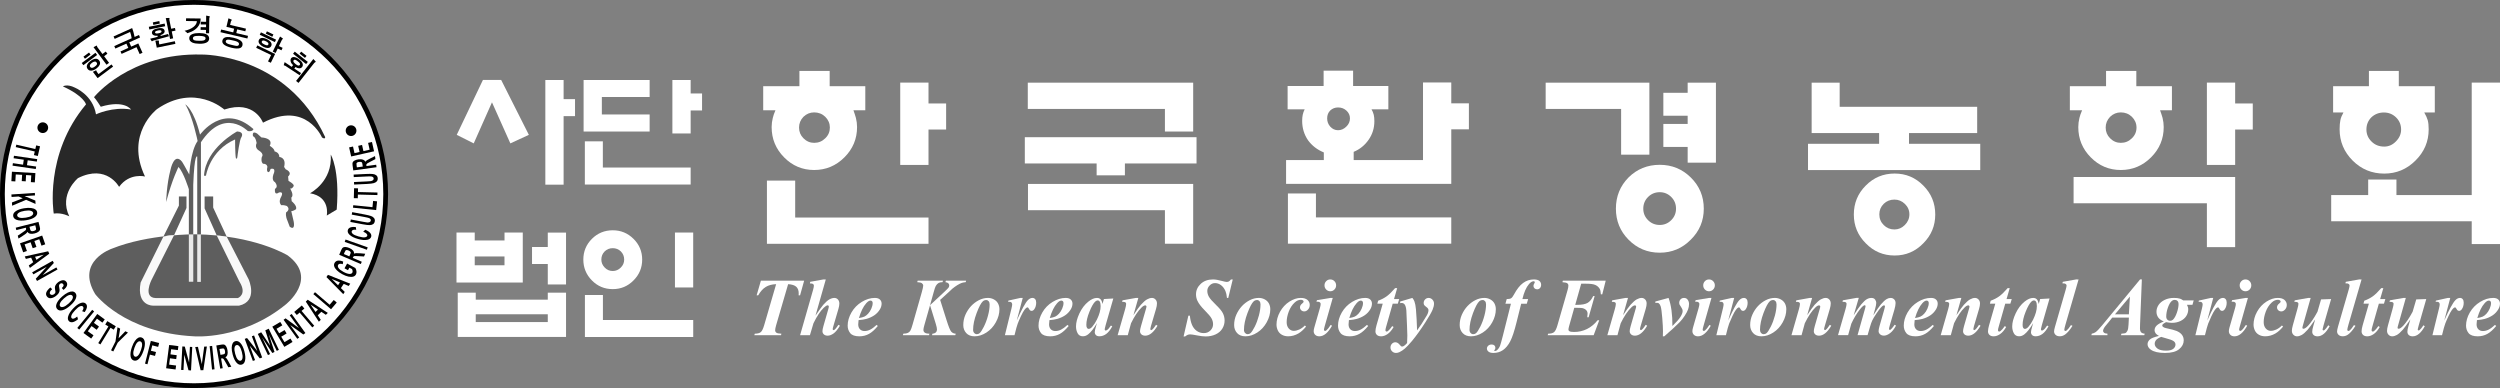 <?xml version="1.0" encoding="utf-8"?>
<!-- Generator: Adobe Illustrator 15.0.0, SVG Export Plug-In . SVG Version: 6.00 Build 0)  -->
<!DOCTYPE svg PUBLIC "-//W3C//DTD SVG 1.1//EN" "http://www.w3.org/Graphics/SVG/1.1/DTD/svg11.dtd">
<svg version="1.1" id="레이어_1" xmlns="http://www.w3.org/2000/svg" xmlns:xlink="http://www.w3.org/1999/xlink" x="0px"
	 y="0px" width="801.031px" height="124.341px" viewBox="20.796 20.141 801.031 124.341"
	 enable-background="new 20.796 20.141 801.031 124.341" xml:space="preserve">
<rect x="20.796" y="20.141" width="801.031" height="124.341" fill="#808080" stroke="none"/>
<path fill="#FFFFFF" d="M144.404,82.626c0,33.913-27.485,61.392-61.394,61.392c-33.904,0-61.39-27.479-61.39-61.392
	c0-33.912,27.485-61.396,61.39-61.396C116.919,21.229,144.404,48.714,144.404,82.626"/>
<path fill="#282828" d="M38.015,88.568c0,0-3.19-18.898,10.343-34.99c0,0-0.639-2.677-7.402-5.748c0,0,1.277-0.894,3.829,0.383
	c0,0,5.745,2.304,6.77,8.562c0,0,5.361-2.559,11.236-1.538c0,0-2.043-3.193-9.704-0.894c0,0-1.532-2.427-2.171-3.065
	c0,0,11.365-14.299,34.606-13.661c0,0,26.945-0.383,39.46,26.432c0,0,0.13,0.894-1.021,0.123c0,0-5.105-11.873-18.901-4.72
	c0,0-2.678-7.408-12.39-4.215c0,0-9.445-8.557-21.579-0.127c0,0-10.345,7.918-3.834,21.584c0,0-4.978-1.277-8.301,3.321
	c0,0-3.954-7.408-13.151-2.815c0,0-6.257,5.114-2.809,12.26C42.996,89.461,40.7,88.189,38.015,88.568"/>
<path fill="#282828" d="M126.771,69.67c0,0,2.939,4.598,1.913,17.625l-3.19,1.916c0,0,1.277-6.002-5.361-7.152
	C120.133,82.059,127.41,78.355,126.771,69.67"/>
<path fill="#5E5E5E" d="M56.66,99.807c0,0-11.75,3.959-5.362,14.562c0,0,9.19,12.389,31.669,13.532c0,0,15.198,1.281,29.245-10.084
	c0,0,10.854-8.303,0.77-15.838c0,0-10.474-6.514-29.63-6.77C83.35,95.209,68.41,95.086,56.66,99.807"/>
<path fill="#5E5E5E" d="M78.116,83.081h2.427v3.704l-3.959,8.684c0,0-3.447,0.251-3.447,0.506l4.98-9.961L78.116,83.081
	L78.116,83.081z"/>
<polygon fill="#5E5E5E" points="86.354,83.081 89.1,83.081 89.1,86.656 93.442,95.975 90.25,95.592 86.354,86.912 "/>
<rect x="81.307" y="95.215" fill="#E8E8E8" width="1.417" height="15.197"/>
<rect x="83.991" y="95.215" fill="#E8E8E8" width="1.16" height="15.249"/>
<path fill="#5E5E5E" d="M81.307,95.209V80.782c0,0-1.658-5.364-3.316-7.152c0,0-2.046,3.954-3.959,11.239
	c0,0,0.125-5.619,1.402-10.35c0,0,1.148-5.742,3.7-2.549c0,0,1.022,1.661,2.305,4.082c0,0,0.38-7.53,2.677-10.723
	c0,0-1.533-7.791-3.959-11.75c0,0,2.682,1.41,4.728,9.707c0,0,7.402-10.468,17.111-1.788c0,0-0.13,0.894-1.788,0.639
	c0,0-7.533-7.786-15.029,3.576v29.498H83.99v-24.9c0,0-0.894-1.41-1.277,9.068v15.832h-1.405V95.209z"/>
<path fill="#5E5E5E" d="M86.162,76.439h0.636c0,0,1.152-8.046,9.323-11.617c0,0,0,4.848,0.255,5.998c0,0,0.383,0.639,0.508-0.639
	c0,0,0.645-5.359,1.283-6.13c0,0,1.02-1.666-1.408-1.788C96.76,62.263,86.668,67.622,86.162,76.439"/>
<path fill="#5E5E5E" d="M101.869,63.795c0,0-0.514-1.921,1.277-0.894l1.408,1.277c0,0,3.953,0.127,2.677,2.682
	c0,0,1.533,0.894,1.533,1.788c0,0,1.532,0.25,1.532,1.783c0,0,2.302,0.133,1.533,3.198l0.513,0.766c0,0,2.297,0.894,0.765,2.299
	l0.13,1.405c0,0,1.916,1.017,1.658,1.661c0,0-0.512,1.021-1.149,0.766c0,0,1.408,2.171,0.381,2.933l0.133,1.154
	c0,0,1.788,1.401,1.399,2.549c0,0-0.889,0.64-1.532,0.64l0.77,3.321c0,0,0.639,3.063-1.274,1.659l-0.769-2.038
	c0,0-0.64-1.277-0.383-2.555c0,0,1.531-0.896,0.255-2.043c0,0-1.021-0.385-1.788-0.262c0,0-1.146-0.889,0-2.81
	c0,0,0.894-1.655-0.765-1.272c0,0-1.532,1.272-1.282-1.155c0,0,1.282-0.505,0-2.171c0,0-1.145-0.378-0.506-2.427
	c0,0,1.149-2.294-0.896-1.783c0,0-0.255,1.144-0.77,1.021c0,0-0.631-0.128-0.25-1.66c0,0,0-1.027-1.406-1.027
	c0,0-0.765-0.506-0.381-2.171c0,0,0.894-0.889-0.896-2.039c0,0-1.533-0.766-0.764-2.426
	C103.019,65.967,102.763,64.051,101.869,63.795"/>
<path d="M34.503,62.769c0.948,0,1.718-0.771,1.718-1.716c0-0.95-0.77-1.717-1.718-1.717c-0.947,0-1.716,0.767-1.716,1.717
	C32.787,61.997,33.555,62.769,34.503,62.769"/>
<path d="M133.283,63.724c0.947,0,1.716-0.771,1.716-1.717c0-0.945-0.769-1.716-1.716-1.716c-0.948,0-1.717,0.771-1.717,1.716
	C131.566,62.953,132.335,63.724,133.283,63.724"/>
<path d="M22.329,82.314c0-33.441,27.201-60.64,60.641-60.64c33.434,0,60.638,27.199,60.638,60.64
	c0,33.438-27.204,60.637-60.638,60.637C49.53,142.951,22.329,115.752,22.329,82.314 M82.969,144.482
	c34.276,0,62.17-27.89,62.17-62.168s-27.895-62.173-62.17-62.173c-34.279,0-62.174,27.894-62.174,62.173
	S48.69,144.482,82.969,144.482"/>
<path d="M49.806,37.628l-0.48-0.654l-1.796,1.333l0.488,0.654L49.806,37.628z M51.908,37.756l-0.523-0.7l-4.397,3.27l0.519,0.705
	L51.908,37.756z M48.688,40.995c-0.169,0.445-0.101,0.869,0.199,1.267c0.28,0.378,0.679,0.552,1.197,0.516
	c0.506-0.036,1.04-0.261,1.584-0.664c0.493-0.368,0.838-0.751,1.037-1.149c0.25-0.506,0.214-0.981-0.123-1.431
	c-0.296-0.404-0.689-0.593-1.17-0.562c-0.482,0.036-1.012,0.261-1.582,0.69l-0.03,0.02C49.221,40.111,48.848,40.551,48.688,40.995
	 M54.154,38.15l1.058-0.792l-0.523-0.7l-1.059,0.787l-1.642-2.207c-0.026-0.036-0.046-0.092-0.069-0.168
	c-0.029-0.153-0.056-0.246-0.07-0.266c-0.039-0.051-0.105-0.062-0.194-0.021l-0.895,0.48l4.175,5.615l0.805-0.603L54.154,38.15z
	 M56.524,40.786l-4.166,3.096l-0.521-0.705c-0.032-0.036-0.059-0.107-0.089-0.215c-0.024-0.107-0.054-0.179-0.084-0.214
	c-0.036-0.051-0.1-0.071-0.179-0.041l-0.925,0.45l1.507,2.018l4.968-3.699L56.524,40.786z M49.707,41.608
	c-0.141-0.189-0.174-0.394-0.095-0.618c0.08-0.22,0.309-0.47,0.685-0.756c0.289-0.214,0.563-0.332,0.818-0.362
	c0.255-0.041,0.459,0.056,0.618,0.266c0.191,0.255,0.209,0.511,0.046,0.766c-0.1,0.164-0.299,0.353-0.605,0.577
	C50.506,41.976,50.016,42.017,49.707,41.608"/>
<path d="M65.112,34.053l1.346,2.999l-0.917,0.414l-0.994-2.212l-4.787,2.151l-0.354-0.787l2.506-1.129l-0.618-1.375l-3.524,1.584
	l-0.36-0.797l5.586-2.503c-0.125-0.741-0.293-1.41-0.508-2.023l-4.948,2.227l-0.35-0.787l5.952-2.677
	c0.104,0.235,0.242,0.644,0.402,1.21c0.168,0.577,0.294,1.119,0.383,1.63l1.391-0.628l0.356,0.797l-3.458,1.558l0.616,1.375
	L65.112,34.053z"/>
<path d="M72.001,27.692L71.84,26.89l-2.078,0.429l0.163,0.797L72.001,27.692z M73.723,28.545l-0.18-0.853l-5.067,1.042l0.171,0.858
	L73.723,28.545z M73.229,30.854c0.269-0.261,0.368-0.542,0.304-0.858c-0.1-0.475-0.414-0.756-0.948-0.833
	c-0.334-0.062-0.784-0.025-1.349,0.087c-0.654,0.138-1.124,0.342-1.413,0.608c-0.289,0.271-0.394,0.577-0.324,0.94
	c0.074,0.337,0.31,0.572,0.708,0.705c0.334,0.123,0.686,0.143,1.044,0.071l0.074,0.358l-2.417,0.613l0.434,0.715
	c0.058,0.092,0.11,0.133,0.172,0.118c0.021,0,0.073-0.041,0.163-0.113c0.09-0.066,0.177-0.112,0.271-0.127l4.986-1.379l-0.289-0.73
	L72.3,31.672l-0.063-0.301C72.634,31.284,72.964,31.12,73.229,30.854 M75.825,30.201l1.203-0.245l-0.171-0.858l-1.211,0.255
	l-0.585-2.856c-0.016-0.061-0.005-0.143,0.021-0.26c0.033-0.112,0.043-0.199,0.033-0.245c-0.018-0.072-0.074-0.103-0.179-0.103
	l-1.021,0.051l1.375,6.688l0.988-0.205L75.825,30.201z M76.818,33.348l-4.979,1.027l-0.138-0.68c-0.01-0.036,0-0.138,0.021-0.301
	c0.013-0.066,0.018-0.118,0.007-0.153c-0.014-0.071-0.063-0.112-0.148-0.123l-1.019,0.025l0.465,2.273l5.964-1.221L76.818,33.348z
	 M70.808,30.85c-0.185-0.036-0.3-0.133-0.33-0.292c-0.036-0.194,0.068-0.353,0.313-0.47c0.146-0.066,0.351-0.133,0.628-0.189
	l0.041-0.01c0.314-0.062,0.564-0.077,0.753-0.041c0.189,0.031,0.3,0.127,0.33,0.296c0.041,0.189-0.041,0.342-0.239,0.449
	c-0.12,0.072-0.305,0.128-0.561,0.179l-0.179,0.036C71.248,30.88,70.997,30.896,70.808,30.85"/>
<path d="M84.571,30.737c-0.84-0.01-1.538,0.092-2.097,0.312c-0.686,0.271-1.034,0.705-1.044,1.292
	c-0.014,0.669,0.35,1.16,1.069,1.471c0.529,0.22,1.263,0.337,2.199,0.347c0.915,0.021,1.637-0.097,2.164-0.332
	c0.623-0.271,0.938-0.715,0.948-1.328c0.01-0.68-0.36-1.17-1.109-1.461c-0.488-0.189-1.142-0.286-1.957-0.296L84.571,30.737z
	 M80.402,26.87l3.469,0.051c-0.01,0.679-0.378,1.297-1.099,1.865c-0.724,0.557-1.668,0.965-2.835,1.221
	c0.135,0.082,0.304,0.205,0.508,0.373c0.197,0.174,0.33,0.307,0.391,0.398c0.844-0.312,1.288-0.475,1.328-0.496
	c0.809-0.383,1.451-0.853,1.932-1.42c0.653-0.771,0.993-1.701,1.004-2.79l-4.688-0.063L80.402,26.87z M86.786,30.788l1.004,0.015
	l0.069-4.802c0-0.076,0.024-0.184,0.082-0.301c0.054-0.123,0.08-0.194,0.08-0.23c0-0.066-0.051-0.107-0.156-0.138l-1.006-0.194
	l-0.025,1.987l-1.722-0.021l-0.015,0.864l1.727,0.02l-0.01,0.874l-1.728-0.021l-0.016,0.863l1.727,0.021L86.786,30.788z
	 M83.286,31.718c0.267-0.061,0.695-0.087,1.295-0.082h0.133c0.664,0.01,1.16,0.077,1.475,0.204c0.318,0.123,0.478,0.317,0.473,0.572
	c0,0.358-0.243,0.593-0.708,0.71c-0.26,0.062-0.694,0.092-1.292,0.082H84.6c-0.703-0.01-1.179-0.051-1.437-0.133
	c-0.375-0.112-0.56-0.342-0.554-0.685C82.614,32.05,82.839,31.83,83.286,31.718"/>
<path d="M95.547,32.229c-0.819-0.194-1.491-0.266-2.013-0.225c-0.833,0.066-1.326,0.434-1.48,1.099
	c-0.11,0.465,0.03,0.878,0.419,1.251c0.479,0.444,1.327,0.807,2.542,1.098c1.167,0.271,2.041,0.312,2.609,0.118
	c0.465-0.148,0.749-0.46,0.858-0.915c0.161-0.679-0.13-1.241-0.879-1.696c-0.449-0.271-1.104-0.506-1.957-0.71L95.547,32.229z
	 M99.409,30.17l0.197-0.848l-5.078-1.195l0.266-1.139c0.016-0.056,0.064-0.143,0.142-0.24c0.079-0.097,0.123-0.164,0.133-0.194
	c0.015-0.061-0.033-0.112-0.133-0.158l-0.94-0.388l-0.648,2.738l2.462,0.583l-0.281,1.185l-3.882-0.915l-0.199,0.858l8.618,2.018
	l0.197-0.848l-3.75-0.884l0.275-1.186L99.409,30.17z M93.846,32.832c0.248-0.01,0.644,0.046,1.206,0.184l0.61,0.138
	c0.043,0.01,0.125,0.025,0.235,0.051c0.443,0.107,0.784,0.23,1.026,0.368c0.36,0.22,0.507,0.485,0.435,0.807
	c-0.069,0.266-0.248,0.424-0.544,0.455c-0.22,0.026-0.539-0.01-0.953-0.112l-1.109-0.26c-0.528-0.123-0.927-0.255-1.183-0.404
	c-0.35-0.204-0.498-0.45-0.429-0.741C93.215,33.016,93.45,32.852,93.846,32.832"/>
<path d="M108.043,31.922l0.355-0.736l-2.082-1.006l-0.358,0.73L108.043,31.922z M108.868,33.624l0.378-0.782l-4.846-2.34
	l-0.375,0.782L108.868,33.624z M104.699,32.305c-0.444,0.036-0.764,0.246-0.942,0.624c-0.22,0.439-0.136,0.889,0.245,1.338
	c0.289,0.337,0.678,0.628,1.172,0.874c0.509,0.24,0.969,0.368,1.377,0.383c0.555,0.01,0.94-0.205,1.154-0.654
	c0.185-0.373,0.148-0.761-0.097-1.149c-0.248-0.389-0.672-0.726-1.272-1.012l-0.036-0.021
	C105.683,32.387,105.149,32.265,104.699,32.305 M107.576,40.254l1.366-2.82l-5.691-2.749l-0.373,0.771l4.782,2.314l-0.988,2.049
	L107.576,40.254z M109.785,35.688l1.186,0.572l0.383-0.787l-1.193-0.567l0.958-1.977c0.021-0.046,0.063-0.092,0.12-0.148
	c0.115-0.102,0.176-0.163,0.189-0.189c0.03-0.056,0.01-0.117-0.063-0.173l-0.838-0.572l-2.337,4.828l0.909,0.439L109.785,35.688z
	 M105.348,33.133c0.166,0.026,0.4,0.113,0.705,0.261c0.253,0.123,0.443,0.255,0.581,0.403c0.188,0.209,0.23,0.424,0.125,0.639
	c-0.073,0.153-0.209,0.23-0.413,0.23c-0.199-0.01-0.48-0.102-0.854-0.281c-0.365-0.179-0.604-0.342-0.733-0.501
	c-0.125-0.163-0.146-0.332-0.062-0.5C104.809,33.164,105.023,33.077,105.348,33.133"/>
<path d="M118.513,38.681l0.503-0.639l-1.723-1.354l-0.503,0.639L118.513,38.681z M118.881,40.668l0.544-0.69l-4.187-3.295
	l-0.539,0.685L118.881,40.668z M121.512,40.28c0.029-0.046,0.104-0.097,0.209-0.148c0.109-0.051,0.176-0.092,0.201-0.133
	c0.049-0.061,0.038-0.127-0.03-0.209l-0.695-0.741l-5.541,7.03l0.784,0.623L121.512,40.28z M116.61,42.027
	c0.419,0.025,0.735-0.107,0.973-0.398c0.24-0.317,0.308-0.659,0.197-1.042c-0.136-0.449-0.511-0.914-1.129-1.399
	c-0.58-0.46-1.108-0.71-1.588-0.756c-0.424-0.041-0.744,0.077-0.958,0.348c-0.215,0.271-0.273,0.623-0.174,1.057
	c0.095,0.429,0.359,0.807,0.783,1.149l-0.449,0.578l-2.261-1.512l-0.261,0.838c-0.024,0.092-0.021,0.153,0.021,0.184
	c0.021,0.016,0.089,0.036,0.204,0.062c0.109,0.021,0.204,0.056,0.278,0.112l4.549,2.999l0.457-0.705l-2.155-1.431l0.402-0.506
	C115.826,41.859,116.196,42.001,116.61,42.027 M115.458,39.31c0.159,0.051,0.355,0.179,0.608,0.378l0.246,0.189
	c0.234,0.189,0.402,0.347,0.498,0.485c0.161,0.22,0.171,0.419,0.036,0.593c-0.12,0.148-0.278,0.22-0.466,0.199
	c-0.188-0.021-0.451-0.164-0.781-0.419l-0.125-0.102c-0.281-0.23-0.48-0.424-0.591-0.593c-0.135-0.22-0.135-0.414,0.006-0.593
	C115.029,39.268,115.218,39.223,115.458,39.31"/>
<polygon points="25.844,67.274 31.938,68.679 31.665,69.834 32.912,70.12 33.627,67.019 32.388,66.728 32.115,67.893 26.028,66.488 
	"/>
<polygon points="25.157,70.846 28.416,71.315 28.186,72.899 24.927,72.419 24.812,73.221 32.26,74.299 32.375,73.502 29.44,73.073 
	29.67,71.5 32.6,71.923 32.715,71.126 25.271,70.048 "/>
<polygon points="24.441,78.197 25.711,78.269 25.844,76.036 27.882,76.153 27.762,78.171 29.034,78.243 29.149,76.235 
	30.817,76.332 30.682,78.499 31.954,78.575 32.135,75.602 24.618,75.157 "/>
<polygon points="24.449,82.447 24.503,83.254 26.773,83.101 28.076,83.679 24.618,85.012 24.684,86.055 29.165,84.164 
	32.191,85.487 32.115,84.399 28.667,82.979 32.01,82.759 31.957,81.957 "/>
<polygon points="27.21,98.095 34.309,95.618 35.292,98.427 34.089,98.852 33.376,96.798 31.803,97.35 32.467,99.256 31.269,99.673 
	30.605,97.77 28.674,98.443 29.417,100.559 28.214,100.98 "/>
<path d="M32.48,103.404l2.316-1.646l-2.767,0.649L32.48,103.404z M30.378,105.984l-0.359-0.799l1.413-1.021l-0.659-1.466
	l-1.691,0.399l-0.354-0.787l7.502-1.656l0.354,0.777L30.378,105.984z"/>
<polygon points="31.101,107.389 37.668,103.71 38.048,104.395 34.47,108.282 38.853,105.83 39.221,106.489 32.656,110.168 
	32.258,109.452 35.752,105.646 31.468,108.047 "/>
<polygon points="45.551,125.229 50.333,119.414 50.956,119.932 46.179,125.739 "/>
<polygon points="47.538,126.838 51.955,120.742 54.361,122.489 53.612,123.518 51.86,122.244 50.881,123.594 52.514,124.779 
	51.765,125.807 50.133,124.621 48.94,126.275 50.756,127.594 50.008,128.624 "/>
<polygon points="52.279,130.076 55.528,124.742 54.514,124.119 55.178,123.036 57.898,124.688 57.234,125.775 56.218,125.156 
	52.968,130.496 "/>
<polygon points="56.374,132.385 57.796,129.555 58.445,125.007 59.293,125.434 58.795,128.514 60.961,126.275 61.794,126.693 
	58.511,129.927 57.094,132.748 "/>
<polygon points="67.263,136.656 68.042,136.859 68.836,133.766 70.463,134.18 70.777,132.943 69.15,132.529 69.59,130.797 
	71.472,131.286 71.781,130.051 69.12,129.371 "/>
<polygon points="74.026,138.132 77.051,138.525 77.217,137.26 74.99,136.973 75.255,134.943 77.255,135.205 77.416,133.952 
	75.419,133.684 75.633,132.039 77.784,132.314 77.95,131.047 74.995,130.673 "/>
<polygon points="78.829,138.664 79.583,138.705 79.84,133.807 81.194,138.781 82.004,138.831 82.397,131.318 81.644,131.277 
	81.383,136.293 80.006,131.193 79.217,131.146 "/>
<polygon points="86.221,131.205 85.462,136.811 84.224,131.281 83.35,131.322 85.082,138.777 85.95,138.746 87.084,131.169 "/>
<polygon points="87.968,131.063 88.732,138.547 89.537,138.47 88.773,130.98 "/>
<polygon points="101.81,135.789 99.215,128.723 99.951,128.451 103.228,132.6 101.496,127.891 102.201,127.624 104.796,134.689 
	104.033,134.97 100.827,130.919 102.515,135.527 "/>
<polygon points="106.653,133.918 103.404,127.135 104.498,126.613 107.371,130.923 105.805,125.984 106.898,125.459 
	110.153,132.242 109.473,132.568 106.911,127.22 108.75,132.918 108.051,133.253 104.776,128.248 107.333,133.595 "/>
<polygon points="111.905,131.277 108.045,124.818 110.597,123.297 111.256,124.385 109.389,125.499 110.248,126.93 111.979,125.896 
	112.628,126.984 110.901,128.018 111.946,129.77 113.867,128.621 114.521,129.713 "/>
<polygon points="116.056,128.706 111.657,122.602 112.296,122.143 116.564,125.26 113.629,121.182 114.24,120.738 118.641,126.842 
	117.982,127.322 113.795,124.289 116.669,128.268 "/>
<polygon points="120.858,125.039 116.804,120.282 115.9,121.061 115.072,120.09 117.494,118.025 118.322,118.989 117.417,119.761 
	121.476,124.518 "/>
<path d="M122.672,119.327l-2.357-1.593l1.579,2.363L122.672,119.327z M125.826,120.396l-0.623,0.617l-1.448-0.967l-1.139,1.129
	l0.96,1.446l-0.611,0.604l-4.187-6.444l0.608-0.601L125.826,120.396z"/>
<polygon points="126.863,119.23 121.198,114.377 121.722,113.764 126.419,117.79 127.732,116.261 128.695,117.085 "/>
<path d="M129.711,110.627l-2.626-1.094l2.021,2.003L129.711,110.627z M133.02,111.04l-0.488,0.726l-1.612-0.651l-0.894,1.338
	l1.23,1.221l-0.478,0.718l-5.387-5.479l0.479-0.709L133.02,111.04z"/>
<rect x="131.108" y="98.08" transform="matrix(0.943 0.334 -0.334 0.943 40.642 -39.392)" width="7.52" height="0.814"/>
<g>
	<path d="M137.175,94.377l0.667-0.629c0.774,0.342,1.313,0.704,1.604,1.087c0.299,0.374,0.393,0.763,0.283,1.167
		c-0.146,0.5-0.56,0.825-1.241,0.969c-0.79,0.17-1.768,0.088-2.938-0.244c-1.235-0.342-2.15-0.791-2.748-1.354
		c-0.517-0.486-0.7-0.992-0.555-1.523c0.12-0.435,0.45-0.729,0.988-0.894c0.383-0.117,0.902-0.138,1.566-0.052l0.13,0.863
		c-0.409-0.056-0.733-0.045-0.983,0.041c-0.25,0.088-0.404,0.229-0.46,0.436c-0.079,0.281,0.046,0.572,0.375,0.857
		c0.33,0.287,0.938,0.553,1.816,0.803c0.915,0.256,1.583,0.348,2.018,0.281c0.439-0.066,0.698-0.242,0.774-0.521
		c0.059-0.205-0.017-0.415-0.221-0.633C138.049,94.811,137.694,94.592,137.175,94.377"/>
	<path d="M133.055,91.256l0.146-0.793l4.008,0.752c0.624,0.116,1.032,0.184,1.218,0.204c0.336,0.021,0.604-0.012,0.809-0.112
		c0.204-0.104,0.324-0.256,0.365-0.476c0.029-0.185,0-0.347-0.105-0.486c-0.104-0.143-0.26-0.25-0.479-0.337
		c-0.216-0.086-0.692-0.199-1.424-0.336l-4.097-0.768l0.15-0.791l3.883,0.726c0.994,0.188,1.707,0.356,2.135,0.511
		c0.429,0.152,0.759,0.373,0.983,0.664c0.229,0.297,0.309,0.639,0.234,1.037c-0.079,0.408-0.25,0.71-0.523,0.895
		c-0.271,0.193-0.623,0.302-1.052,0.32c-0.435,0.031-1.203-0.065-2.308-0.27L133.055,91.256z"/>
</g>
<polygon points="140.138,86.523 133.987,85.891 133.898,86.693 141.326,87.455 141.615,84.654 140.343,84.521 "/>
<polygon points="134.164,83.633 135.436,83.663 135.466,82.478 141.72,82.642 141.74,81.829 135.489,81.671 135.52,80.486 
	134.248,80.45 "/>
<path d="M134.261,79.275l-0.036-0.807l4.068-0.194c0.628-0.031,1.042-0.056,1.234-0.087c0.324-0.056,0.583-0.148,0.753-0.296
	c0.179-0.138,0.258-0.322,0.248-0.542c-0.005-0.189-0.079-0.337-0.215-0.449c-0.133-0.112-0.314-0.184-0.539-0.215
	c-0.23-0.041-0.723-0.03-1.472,0.005l-4.158,0.194l-0.036-0.807l3.944-0.189c1.009-0.046,1.741-0.046,2.19,0.005
	c0.455,0.046,0.828,0.189,1.114,0.419c0.294,0.235,0.444,0.546,0.467,0.95c0.021,0.419-0.079,0.751-0.299,0.996
	c-0.22,0.245-0.539,0.429-0.953,0.557c-0.414,0.123-1.183,0.215-2.307,0.271L134.261,79.275z"/>
<path d="M137.027,73.512l-0.08-0.598c-0.053-0.368-0.104-0.593-0.168-0.685c-0.062-0.092-0.171-0.158-0.33-0.199
	c-0.161-0.041-0.36-0.046-0.61-0.01c-0.234,0.031-0.419,0.087-0.56,0.168c-0.133,0.082-0.219,0.179-0.263,0.292
	c-0.026,0.082-0.011,0.301,0.032,0.659l0.086,0.628L137.027,73.512z M141.441,73.722l-7.454,1.022l-0.229-1.691
	c-0.059-0.434-0.032-0.751,0.071-0.955c0.11-0.205,0.319-0.383,0.633-0.552c0.314-0.164,0.703-0.276,1.167-0.342
	c0.58-0.077,1.063-0.051,1.443,0.087c0.383,0.127,0.639,0.357,0.774,0.679c0.168-0.199,0.354-0.368,0.563-0.516
	c0.214-0.138,0.598-0.348,1.152-0.618l1.392-0.685l0.13,0.96l-1.542,0.802c-0.56,0.286-0.907,0.48-1.047,0.572
	c-0.136,0.097-0.225,0.189-0.271,0.276c-0.049,0.097-0.055,0.235-0.028,0.419l0.022,0.164l3.111-0.424L141.441,73.722z"/>
<polygon points="138.741,65.921 139.234,68.107 137.239,68.557 136.8,66.59 135.566,66.871 136.005,68.838 134.378,69.201 
	133.903,67.091 132.657,67.366 133.311,70.273 140.652,68.618 139.98,65.64 "/>
<g>
	<g>
		<defs>
			<rect id="SVGID_1_" x="20.796" y="20.142" width="801.026" height="124.34"/>
		</defs>
		<clipPath id="SVGID_2_">
			<use xlink:href="#SVGID_1_"  overflow="visible"/>
		</clipPath>
		<path clip-path="url(#SVGID_2_)" fill="#FFFFFF" d="M266.528,78.008h9.055V89.85h42.72v8.41h-51.774V78.008z M318.302,61.634
			v11.357h-9.062V46.61h9.062v6.687h5.645v8.337H318.302L318.302,61.634z M278.227,57.568c-0.942,0.981-1.407,2.13-1.407,3.438
			c0,1.349,0.465,2.493,1.407,3.433c0.983,0.981,2.128,1.472,3.436,1.472c1.393,0,2.58-0.491,3.563-1.472
			c0.979-0.94,1.469-2.084,1.469-3.433c0-1.308-0.49-2.457-1.469-3.438c-0.983-0.945-2.171-1.415-3.563-1.415
			C280.354,56.153,279.21,56.623,278.227,57.568 M276.939,47.77v-4.91h9.693v4.91h11.416v7.694h-3.804
			c0.324,0.899,0.59,1.716,0.794,2.452c0.245,0.986,0.371,1.961,0.371,2.948c0,3.765-1.349,6.994-4.049,9.691
			c-2.705,2.703-5.931,4.056-9.699,4.056c-3.76,0-6.974-1.354-9.63-4.056c-2.665-2.697-3.993-5.926-3.993-9.691
			c0-0.986,0.125-1.962,0.373-2.948c0.161-0.695,0.444-1.512,0.855-2.452h-3.93V47.77H276.939z"/>
	</g>
</g>
<path fill="#FFFFFF" d="M394.052,87.499h-43.876v-8.413h52.931v19.152h-9.055V87.499z M372.169,76.317v-3.801h-23.008v-8.419h55.019
	v8.419h-22.951v3.801H372.169z M394.052,55.044h-43.94v-8.419h52.995v15.658h-9.055V55.044z"/>
<path fill="#FFFFFF" d="M442.439,89.789h43.361v8.418h-52.338V82.121h8.977V89.789L442.439,89.789z M447.016,55.545
	c-0.654,0.654-0.982,1.497-0.982,2.519s0.328,1.9,0.982,2.641c0.697,0.771,1.539,1.16,2.518,1.16c0.982,0,1.863-0.388,2.638-1.16
	c0.778-0.741,1.166-1.619,1.166-2.641c0-0.986-0.388-1.824-1.166-2.519c-0.732-0.654-1.611-0.976-2.638-0.976
	C448.555,54.569,447.714,54.891,447.016,55.545 M432.873,79.05v-7.612h12.091v-2.457c-2.091-0.858-3.769-2.146-5.035-3.868
	c-1.271-1.839-1.902-3.923-1.902-6.258c0-0.736,0.062-1.39,0.185-1.962c0.125-0.572,0.329-1.145,0.614-1.722h-5.461v-7.484h11.535
	v-4.904h9.449v4.904h11.293v7.484h-5.398c0.324,0.537,0.57,1.129,0.73,1.783c0.129,0.572,0.188,1.246,0.188,2.023
	c0,2.212-0.616,4.194-1.848,5.952c-1.223,1.762-2.818,3.05-4.781,3.867v2.641h22.213V46.554h9.056v6.692h5.646v8.332h-5.646V79.05
	H432.873z"/>
<path fill="#FFFFFF" d="M556.281,90.684c1.023-1.022,1.533-2.248,1.533-3.68c0-1.476-0.51-2.723-1.533-3.75
	c-1.021-1.017-2.25-1.533-3.684-1.533c-1.471,0-2.721,0.516-3.742,1.533c-1.023,1.027-1.533,2.273-1.533,3.75
	c0,1.432,0.51,2.656,1.533,3.68c1.021,1.021,2.271,1.536,3.742,1.536C554.031,92.22,555.26,91.705,556.281,90.684 M542.596,77.001
	c2.74-2.703,6.078-4.051,10.002-4.051c3.885,0,7.197,1.349,9.942,4.051c2.785,2.738,4.171,6.074,4.171,10.002
	c0,3.882-1.386,7.198-4.171,9.938c-2.745,2.777-6.059,4.168-9.942,4.168c-3.924,0-7.262-1.391-10.002-4.168
	c-2.701-2.739-4.045-6.057-4.045-9.938C538.552,83.076,539.895,79.74,542.596,77.001 M561.544,67.224h-7.791v-7.372h7.791v-2.631
	h-7.791v-7.352h7.791v-3.244h9.055v25.63h-9.055V67.224z M549.279,69.706h-9.055V55.044h-24.18v-8.419h33.233L549.279,69.706
	L549.279,69.706z"/>
<path fill="#FFFFFF" d="M637.064,79.612c2.537,2.539,3.809,5.625,3.809,9.267c0,3.598-1.271,6.661-3.809,9.201
	c-2.531,2.621-5.604,3.93-9.203,3.93c-3.639,0-6.729-1.309-9.264-3.93c-2.537-2.54-3.81-5.604-3.81-9.201
	c0-3.642,1.271-6.728,3.81-9.267c2.533-2.58,5.625-3.867,9.264-3.867C631.462,75.745,634.533,77.032,637.064,79.612 M624.361,85.446
	c-0.938,0.939-1.406,2.06-1.406,3.367c0,1.358,0.468,2.504,1.406,3.438c0.943,0.938,2.088,1.413,3.439,1.413
	c1.264,0,2.367-0.475,3.311-1.413c0.982-0.978,1.478-2.125,1.478-3.438c0-1.308-0.494-2.428-1.478-3.367
	c-0.942-0.904-2.047-1.354-3.311-1.354C626.449,84.092,625.305,84.542,624.361,85.446 M632.464,62.774v3.448h22.827v8.409h-55.186
	v-8.409h22.783v-3.448h-21.617V46.625h8.979v7.729h44.057v8.419h-21.783L632.464,62.774L632.464,62.774z"/>
<path fill="#FFFFFF" d="M736.968,99.327h-9.058v-14.05h-42.709v-8.419h51.767V99.327z M736.968,61.634v11.357h-9.058V46.61h9.058
	v6.687h5.645v8.337H736.968L736.968,61.634z M696.893,57.568c-0.939,0.981-1.412,2.13-1.412,3.438c0,1.349,0.473,2.493,1.412,3.433
	c0.979,0.981,2.125,1.472,3.434,1.472c1.394,0,2.578-0.491,3.562-1.472c0.979-0.94,1.471-2.084,1.471-3.433
	c0-1.308-0.492-2.457-1.471-3.438c-0.982-0.945-2.168-1.415-3.562-1.415C699.018,56.153,697.871,56.623,696.893,57.568
	 M695.602,47.77v-4.91h9.697v4.91h11.409v7.694h-3.803c0.33,0.899,0.592,1.716,0.803,2.452c0.24,0.986,0.365,1.961,0.365,2.948
	c0,3.765-1.35,6.994-4.049,9.691c-2.701,2.703-5.934,4.056-9.699,4.056c-3.762,0-6.973-1.354-9.633-4.056
	c-2.662-2.697-3.99-5.926-3.99-9.691c0-0.986,0.125-1.962,0.371-2.948c0.164-0.695,0.445-1.512,0.857-2.452h-3.928V47.77H695.602z"
	/>
<path fill="#FFFFFF" d="M812.764,82.636V46.61h9.063v51.742h-9.063v-7.307h-45.025v-8.409h11.851V77.66h9.055v4.976H812.764z
	 M780.632,57.716c-1.068,1.063-1.603,2.375-1.603,3.928c0,1.512,0.553,2.8,1.656,3.868c1.063,1.063,2.418,1.599,4.049,1.599
	c1.435,0,2.68-0.557,3.748-1.66c1.104-1.104,1.658-2.371,1.658-3.806c0-1.553-0.555-2.866-1.658-3.928
	c-1.068-1.017-2.354-1.533-3.867-1.533C783.063,56.184,781.729,56.699,780.632,57.716 M779.828,47.77v-4.91h9.574v4.91h11.535v8.414
	h-3.375c0.533,0.945,0.9,1.757,1.104,2.457c0.205,0.736,0.31,1.717,0.31,2.943c0,3.888-1.412,7.218-4.236,10.003
	c-2.776,2.784-6.115,4.174-10.004,4.174c-3.965,0-7.338-1.39-10.123-4.174c-2.781-2.785-4.174-6.115-4.174-10.003
	c0-1.226,0.084-2.207,0.246-2.943c0.127-0.7,0.451-1.512,0.981-2.457h-3.311V47.77H779.828z"/>
<rect x="20.796" y="20.142" fill="none" width="801.026" height="124.34"/>
<path fill="#FFFFFF" d="M201.384,57.358V79.31h-5.854V45.782h5.854v6.125h3.658v5.451H201.384z M178.433,52.924l-5.848,13.16
	l-5.445-2.738l8.391-17.584h5.847l8.869,17.584l-5.929,2.738L178.433,52.924z"/>
<path fill="#FFFFFF" d="M208.187,65.425h5.77v8.394h28.134v5.451h-33.903V65.425L208.187,65.425z M242.09,55.545v7.356h-5.854
	V45.767h5.854v4.327h3.655v5.451H242.09z M213.637,56.827h15.311v5.451h-21.16V45.767h21.16v5.451h-15.311V56.827z"/>
<path fill="#FFFFFF" d="M196.311,120.83H173.23v2.504h23.081V120.83L196.311,120.83z M167.462,113.907h5.769v2.262h23.081v-2.262
	h5.85v14.198h-34.698L167.462,113.907L167.462,113.907z M196.311,99.275v-4.607h5.85v16.622h-5.85v-6.563h-5.047v-5.451H196.311
	L196.311,99.275z M172.906,105.131h9.538v-2.805h-9.538V105.131z M188.298,110.657h-21.239V94.652h5.847v2.539h9.543v-2.539h5.85
	V110.657z"/>
<path fill="#FFFFFF" d="M208.207,114.673h5.771v7.995h28.933v5.446h-34.703V114.673z M237.058,94.646h5.847v17.613h-5.847V94.646z
	 M214.547,100.686c-0.715,0.722-1.072,1.595-1.072,2.627c0,0.961,0.356,1.808,1.072,2.549c0.719,0.746,1.576,1.113,2.585,1.113
	c0.983,0,1.843-0.367,2.585-1.113c0.716-0.715,1.075-1.567,1.075-2.549c0-1.032-0.359-1.905-1.075-2.627
	c-0.713-0.684-1.575-1.026-2.585-1.026C216.123,99.658,215.265,100.002,214.547,100.686 M210.452,96.669
	c1.829-1.823,4.054-2.742,6.68-2.742c2.601,0,4.813,0.919,6.645,2.742c1.856,1.83,2.782,4.052,2.782,6.644
	c0,2.6-0.925,4.832-2.782,6.683c-1.831,1.858-4.043,2.782-6.645,2.782c-2.626,0-4.851-0.924-6.68-2.782
	c-1.832-1.851-2.749-4.083-2.749-6.683C207.704,100.721,208.621,98.499,210.452,96.669"/>
<rect x="20.796" y="20.142" fill="none" width="801.026" height="124.34"/>
<g>
	<g>
		<defs>
			<rect id="SVGID_3_" x="20.796" y="20.142" width="801.026" height="124.34"/>
		</defs>
		<clipPath id="SVGID_4_">
			<use xlink:href="#SVGID_3_"  overflow="visible"/>
		</clipPath>
		<path clip-path="url(#SVGID_4_)" fill="#F9F9F9" d="M73.135,95.975c0,0,1.277-0.383,3.448-0.506l-7.276,14.428
			c0,0-2.811,5.621,1.401,5.748h26.308c0,0,3.064-1.149,0.514-5.236l-7.283-14.815c0,0,1.916,0.128,3.19,0.384l7.026,13.666
			c0,0,3.19,7.023-3.064,8.428H69.814c0,0-5.364,0.13-3.957-7.4L73.135,95.975z"/>
	</g>
</g>
<path fill="#FFFFFF" d="M264.594,110.076h13.861l-1.308,4.699h-0.46c0.016-0.25,0.025-0.469,0.025-0.658
	c0-0.895-0.258-1.585-0.773-2.081c-0.52-0.484-1.393-0.771-2.615-0.843l-3.842,13.149c-0.207,0.729-0.317,1.273-0.317,1.625
	c0,0.328,0.13,0.578,0.396,0.777c0.263,0.192,0.794,0.301,1.602,0.315l-0.115,0.475h-8.554l0.153-0.475
	c0.874,0,1.512-0.168,1.908-0.5c0.398-0.328,0.759-1.067,1.093-2.219l3.834-13.15c-1.323,0.047-2.427,0.344-3.316,0.881
	c-0.889,0.535-1.701,1.445-2.437,2.701h-0.498L264.594,110.076z"/>
<path fill="#FFFFFF" d="M285.392,109.677l-3.304,11.604c1.143-1.707,1.973-2.865,2.485-3.464c0.774-0.868,1.433-1.457,1.993-1.758
	c0.554-0.302,1.083-0.461,1.591-0.461c0.434,0,0.805,0.17,1.114,0.496c0.309,0.332,0.465,0.777,0.465,1.317
	c0,0.466-0.102,1.048-0.307,1.743l-1.612,5.484c-0.146,0.481-0.214,0.805-0.214,0.969c0,0.076,0.024,0.146,0.089,0.211
	c0.056,0.063,0.125,0.093,0.204,0.093c0.097,0,0.197-0.038,0.302-0.126c0.268-0.217,0.554-0.559,0.863-1.028
	c0.079-0.121,0.199-0.301,0.368-0.54l0.496,0.281c-0.727,1.221-1.417,2.053-2.072,2.513c-0.654,0.449-1.271,0.681-1.853,0.681
	c-0.528,0-0.935-0.14-1.233-0.409c-0.299-0.275-0.444-0.617-0.444-1.032c0-0.376,0.1-0.909,0.304-1.609l1.574-5.484
	c0.104-0.379,0.156-0.648,0.156-0.823c0-0.097-0.036-0.179-0.11-0.255c-0.071-0.073-0.155-0.107-0.245-0.107
	c-0.309,0-0.726,0.26-1.259,0.771c-1.099,1.058-2.205,2.72-3.303,4.979l-1.134,3.818h-3.149l4.168-14.555
	c0.168-0.612,0.253-1.057,0.253-1.321c0-0.211-0.084-0.384-0.253-0.503c-0.22-0.163-0.56-0.229-1.019-0.202l0.089-0.519l4.231-0.76
	h0.765V109.677z"/>
<path fill="#FFFFFF" d="M296.01,122.044c0.742-0.117,1.325-0.274,1.736-0.459c0.409-0.192,0.813-0.505,1.203-0.935
	c0.395-0.424,0.738-0.957,1.027-1.604c0.286-0.649,0.434-1.257,0.434-1.823c0-0.242-0.068-0.431-0.198-0.566
	c-0.131-0.139-0.3-0.205-0.503-0.205c-0.406,0-0.863,0.287-1.369,0.863C297.402,118.359,296.628,119.936,296.01,122.044
	 M295.895,122.709c-0.071,0.559-0.115,1.018-0.115,1.375c0,0.648,0.189,1.16,0.554,1.548c0.368,0.388,0.863,0.577,1.481,0.577
	c0.59,0,1.188-0.143,1.783-0.434c0.598-0.299,1.292-0.803,2.077-1.533l0.383,0.348c-0.973,1.195-1.921,2.042-2.846,2.545
	c-0.923,0.51-1.946,0.766-3.061,0.766c-1.413,0-2.396-0.349-2.936-1.026c-0.544-0.688-0.816-1.487-0.816-2.385
	c0-1.411,0.409-2.816,1.213-4.226c0.812-1.406,1.911-2.539,3.308-3.39c1.394-0.847,2.793-1.276,4.194-1.276
	c0.713,0,1.252,0.174,1.617,0.518c0.36,0.342,0.544,0.775,0.544,1.297c0,0.629-0.179,1.243-0.534,1.835
	c-0.49,0.806-1.108,1.46-1.852,1.951c-0.749,0.489-1.579,0.868-2.506,1.125C297.77,122.496,296.938,122.623,295.895,122.709"/>
<path fill="#FFFFFF" d="M326.887,127.536h-7.461l0.141-0.476c0.493-0.039,0.858-0.184,1.093-0.43
	c0.238-0.242,0.357-0.551,0.357-0.908c0-0.384-0.133-1-0.394-1.846l-1.832-5.951l-1.813,6.379c-0.205,0.713-0.309,1.229-0.309,1.539
	c0,0.364,0.141,0.654,0.424,0.875c0.275,0.221,0.778,0.332,1.512,0.342l-0.143,0.476h-8.375l0.143-0.476
	c0.669-0.015,1.165-0.105,1.494-0.271c0.334-0.158,0.598-0.413,0.792-0.759c0.19-0.346,0.429-1.002,0.7-1.973l2.894-10.156
	c0.334-1.172,0.496-1.91,0.496-2.233c0-0.286-0.13-0.537-0.396-0.755c-0.269-0.216-0.776-0.333-1.522-0.363l0.141-0.475h8.107
	l-0.14,0.475c-0.544,0-0.958,0.081-1.244,0.244c-0.383,0.227-0.692,0.553-0.927,0.986c-0.161,0.277-0.382,0.936-0.664,1.967
	l-1.167,4.175l4.482-4.175c0.874-0.816,1.361-1.307,1.461-1.471c0.136-0.217,0.205-0.439,0.205-0.68c0-0.261-0.089-0.48-0.272-0.671
	c-0.185-0.192-0.496-0.315-0.948-0.377l0.143-0.475h6.491l-0.141,0.475c-0.498,0.046-0.904,0.122-1.219,0.22
	c-0.414,0.145-0.889,0.373-1.423,0.705c-0.534,0.326-1.072,0.719-1.627,1.164l-1.183,1.108l-2.731,2.483l2.036,6.437
	c0.659,2.121,1.17,3.376,1.538,3.763c0.36,0.387,0.835,0.598,1.423,0.631L326.887,127.536z"/>
<path fill="#FFFFFF" d="M336.832,116.277c-0.449,0-0.819,0.138-1.113,0.404c-0.596,0.541-1.266,1.808-2.008,3.795
	c-0.749,1.987-1.122,3.774-1.122,5.367c0,0.399,0.123,0.731,0.357,0.986c0.235,0.257,0.517,0.389,0.84,0.389
	c0.33,0,0.618-0.105,0.874-0.313c0.373-0.311,0.833-1,1.372-2.077c0.544-1.078,0.989-2.269,1.333-3.57
	c0.351-1.304,0.523-2.487,0.523-3.573c0-0.447-0.104-0.797-0.319-1.035C337.36,116.406,337.115,116.277,336.832,116.277
	 M337.355,115.598c0.669,0,1.298,0.159,1.883,0.471c0.592,0.316,1.037,0.752,1.335,1.304c0.302,0.565,0.455,1.18,0.455,1.858
	c0,1.392-0.383,2.785-1.151,4.175c-0.77,1.39-1.778,2.48-3.027,3.284c-1.257,0.808-2.52,1.211-3.788,1.211
	c-1.152,0-2.046-0.354-2.674-1.043c-0.633-0.699-0.945-1.547-0.945-2.553c0-1.19,0.235-2.311,0.7-3.353
	c0.47-1.048,1.073-1.953,1.793-2.733c0.728-0.775,1.556-1.404,2.496-1.892C335.373,115.844,336.346,115.598,337.355,115.598"/>
<path fill="#FFFFFF" d="M348.497,115.598l-1.921,7.244c1.576-3.535,2.765-5.706,3.559-6.519c0.465-0.485,0.958-0.726,1.474-0.726
	c0.357,0,0.645,0.133,0.863,0.395c0.22,0.26,0.33,0.632,0.33,1.113c0,0.83-0.199,1.533-0.596,2.1
	c-0.258,0.355-0.538,0.541-0.853,0.541c-0.335,0-0.59-0.158-0.759-0.48c-0.174-0.311-0.289-0.5-0.36-0.551
	c-0.063-0.061-0.135-0.087-0.214-0.087c-0.084,0-0.174,0.026-0.268,0.081c-0.183,0.098-0.43,0.348-0.727,0.746
	c-0.304,0.396-0.677,1.066-1.116,2.004c-0.438,0.934-0.783,1.73-1.023,2.375c-0.245,0.648-0.59,1.885-1.029,3.702h-3.078
	l2.101-8.537c0.15-0.632,0.229-1.056,0.229-1.261c0-0.235-0.043-0.412-0.125-0.541c-0.079-0.129-0.188-0.225-0.33-0.286
	c-0.138-0.056-0.429-0.088-0.869-0.088l0.115-0.372l3.834-0.854H348.497L348.497,115.598z"/>
<path fill="#FFFFFF" d="M357.162,122.044c0.743-0.117,1.323-0.274,1.737-0.459c0.409-0.192,0.81-0.505,1.203-0.935
	c0.397-0.424,0.738-0.957,1.024-1.604c0.288-0.649,0.434-1.257,0.434-1.823c0-0.242-0.066-0.431-0.199-0.566
	c-0.13-0.139-0.301-0.205-0.5-0.205c-0.409,0-0.864,0.287-1.372,0.863C358.554,118.359,357.78,119.936,357.162,122.044
	 M357.047,122.709c-0.079,0.559-0.115,1.018-0.115,1.375c0,0.648,0.188,1.16,0.554,1.548s0.858,0.577,1.479,0.577
	c0.593,0,1.188-0.143,1.785-0.434c0.596-0.299,1.293-0.803,2.077-1.533l0.38,0.348c-0.973,1.195-1.923,2.042-2.846,2.545
	c-0.919,0.51-1.946,0.766-3.06,0.766c-1.417,0-2.396-0.349-2.936-1.026c-0.544-0.688-0.814-1.487-0.814-2.385
	c0-1.411,0.409-2.816,1.213-4.226c0.81-1.406,1.908-2.539,3.305-3.39c1.393-0.847,2.794-1.276,4.197-1.276
	c0.71,0,1.249,0.174,1.617,0.518c0.359,0.342,0.544,0.775,0.544,1.297c0,0.629-0.18,1.243-0.534,1.835
	c-0.493,0.806-1.111,1.46-1.853,1.951c-0.748,0.489-1.581,0.868-2.506,1.125C358.92,122.496,358.087,122.623,357.047,122.709"/>
<path fill="#FFFFFF" d="M373.451,118.229c0-0.692-0.109-1.198-0.318-1.506c-0.151-0.216-0.36-0.328-0.621-0.328
	c-0.264,0-0.534,0.133-0.813,0.389c-0.569,0.537-1.183,1.615-1.836,3.24c-0.659,1.629-0.989,3.033-0.989,4.216
	c0,0.459,0.079,0.784,0.226,0.983c0.147,0.204,0.309,0.303,0.488,0.303c0.38,0,0.769-0.221,1.156-0.664
	c0.56-0.639,1.061-1.416,1.516-2.329C373.055,120.911,373.451,119.484,373.451,118.229 M377.517,115.782l-2.465,8.562l-0.255,1.049
	c-0.028,0.121-0.039,0.219-0.039,0.275c0,0.102,0.039,0.199,0.104,0.271c0.074,0.078,0.148,0.117,0.226,0.117
	c0.179,0,0.424-0.14,0.737-0.414c0.125-0.113,0.435-0.504,0.917-1.188l0.444,0.23c-0.603,1.123-1.247,1.931-1.926,2.447
	c-0.681,0.506-1.418,0.76-2.207,0.76c-0.483,0-0.849-0.121-1.104-0.377c-0.253-0.25-0.383-0.572-0.383-0.955
	c0-0.338,0.136-0.955,0.409-1.875l0.304-1.037c-0.982,1.711-1.926,2.916-2.83,3.627c-0.528,0.414-1.083,0.617-1.681,0.617
	c-0.779,0-1.343-0.32-1.688-0.965c-0.345-0.647-0.519-1.386-0.519-2.197c0-1.215,0.36-2.601,1.088-4.168
	c0.733-1.567,1.684-2.826,2.871-3.781c0.973-0.786,1.89-1.18,2.749-1.18c0.47,0,0.851,0.133,1.144,0.42
	c0.284,0.274,0.499,0.781,0.635,1.521l0.455-1.588L377.517,115.782z"/>
<path fill="#FFFFFF" d="M385.533,115.598l-1.574,5.529c1.056-1.616,1.848-2.72,2.375-3.316c0.77-0.848,1.434-1.44,1.993-1.748
	c0.561-0.306,1.083-0.465,1.573-0.465c0.439,0,0.823,0.17,1.132,0.502c0.314,0.326,0.471,0.756,0.471,1.286
	c0,0.485-0.101,1.069-0.305,1.759l-1.627,5.496c-0.136,0.48-0.205,0.793-0.205,0.937c0,0.092,0.033,0.168,0.101,0.233
	c0.063,0.066,0.125,0.107,0.193,0.107c0.084,0,0.174-0.041,0.269-0.107c0.296-0.244,0.595-0.604,0.903-1.058
	c0.074-0.117,0.199-0.297,0.365-0.536l0.483,0.29c-1.247,2.125-2.556,3.188-3.924,3.188c-0.528,0-0.938-0.144-1.236-0.413
	c-0.291-0.275-0.444-0.617-0.444-1.032c0-0.363,0.105-0.896,0.31-1.609l1.586-5.496c0.109-0.361,0.166-0.629,0.166-0.795
	c0-0.1-0.041-0.188-0.115-0.254c-0.079-0.08-0.166-0.109-0.266-0.109c-0.324,0-0.712,0.218-1.173,0.67
	c-1.166,1.128-2.296,2.818-3.39,5.063l-1.042,3.819h-3.244l2.381-8.271c0.226-0.811,0.34-1.389,0.34-1.735
	c0-0.144-0.03-0.267-0.098-0.368c-0.068-0.092-0.179-0.167-0.337-0.229c-0.146-0.059-0.438-0.084-0.86-0.084l0.141-0.483
	l4.284-0.767h0.774V115.598z"/>
<path fill="#FFFFFF" d="M415.784,109.677l-1.436,5.921h-0.421c-0.089-0.925-0.258-1.671-0.493-2.223
	c-0.355-0.813-0.833-1.436-1.418-1.869c-0.59-0.439-1.224-0.658-1.916-0.658c-0.659,0-1.234,0.254-1.729,0.771
	c-0.498,0.509-0.742,1.082-0.742,1.726c0,0.64,0.171,1.257,0.511,1.875c0.347,0.614,1.151,1.537,2.434,2.774
	c1.024,0.99,1.717,1.833,2.067,2.554c0.35,0.712,0.529,1.478,0.529,2.315c0,0.938-0.248,1.798-0.738,2.589
	c-0.493,0.792-1.208,1.399-2.142,1.834c-0.935,0.434-1.998,0.655-3.186,0.655c-0.729,0-1.642-0.114-2.751-0.332
	c-1.104-0.221-1.842-0.328-2.202-0.328c-0.289,0-0.552,0.046-0.777,0.133c-0.229,0.093-0.511,0.262-0.851,0.527h-0.493l1.533-6.662
	h0.481c0.11,1.164,0.346,2.16,0.7,2.984c0.355,0.815,0.863,1.454,1.527,1.92c0.659,0.459,1.413,0.688,2.261,0.688
	c0.835,0,1.538-0.285,2.103-0.849c0.563-0.563,0.843-1.228,0.843-1.978c0-0.644-0.159-1.262-0.479-1.854
	c-0.318-0.592-1.04-1.455-2.171-2.59c-1.129-1.135-1.914-2.141-2.342-3.039c-0.313-0.66-0.47-1.365-0.47-2.108
	c0-1.294,0.5-2.419,1.512-3.363c1.009-0.944,2.322-1.415,3.949-1.415c0.738,0,1.704,0.168,2.914,0.5
	c0.7,0.2,1.195,0.297,1.483,0.297c0.245,0,0.466-0.056,0.659-0.156c0.194-0.107,0.424-0.322,0.686-0.641L415.784,109.677
	L415.784,109.677z"/>
<path fill="#FFFFFF" d="M423.621,116.277c-0.444,0-0.821,0.138-1.116,0.404c-0.595,0.541-1.265,1.808-2.009,3.795
	c-0.748,1.987-1.116,3.774-1.116,5.367c0,0.399,0.118,0.731,0.354,0.986c0.24,0.257,0.521,0.389,0.838,0.389
	c0.33,0,0.627-0.105,0.879-0.313c0.371-0.311,0.826-1,1.375-2.077c0.539-1.078,0.982-2.269,1.33-3.57
	c0.347-1.304,0.521-2.487,0.521-3.573c0-0.447-0.105-0.797-0.318-1.035C424.15,116.406,423.902,116.277,423.621,116.277
	 M424.145,115.598c0.67,0,1.295,0.159,1.887,0.471c0.586,0.316,1.031,0.752,1.334,1.304c0.299,0.565,0.445,1.18,0.445,1.858
	c0,1.392-0.377,2.785-1.146,4.175c-0.77,1.39-1.774,2.48-3.028,3.284c-1.258,0.808-2.517,1.211-3.789,1.211
	c-1.148,0-2.045-0.354-2.672-1.043c-0.633-0.699-0.947-1.547-0.947-2.553c0-1.19,0.235-2.311,0.705-3.353
	c0.473-1.048,1.069-1.953,1.792-2.733c0.721-0.775,1.559-1.404,2.496-1.892C422.16,115.844,423.134,115.598,424.145,115.598"/>
<path fill="#FFFFFF" d="M438.896,124.432l0.381,0.352c-0.82,0.997-1.633,1.724-2.428,2.188c-1.063,0.618-2.156,0.924-3.289,0.924
	c-0.764,0-1.439-0.158-2.031-0.492c-0.586-0.328-1.02-0.793-1.303-1.387c-0.275-0.604-0.42-1.217-0.42-1.839
	c0-1.403,0.379-2.795,1.133-4.153c0.758-1.357,1.752-2.438,2.986-3.232c1.239-0.787,2.453-1.191,3.651-1.191
	c0.957,0,1.672,0.221,2.156,0.646c0.48,0.435,0.725,0.964,0.725,1.593c0,0.583-0.182,1.069-0.549,1.473
	c-0.364,0.41-0.77,0.607-1.219,0.607c-0.393,0-0.717-0.133-0.973-0.388c-0.256-0.257-0.388-0.563-0.388-0.91
	c0-0.465,0.23-0.868,0.687-1.215c0.313-0.241,0.469-0.45,0.469-0.636c0-0.146-0.061-0.274-0.188-0.367
	c-0.166-0.139-0.392-0.209-0.664-0.209c-0.711,0-1.381,0.291-2.004,0.879c-0.832,0.766-1.466,1.753-1.91,2.938
	c-0.439,1.188-0.658,2.305-0.658,3.371c0,0.84,0.225,1.52,0.676,2.016c0.445,0.504,0.979,0.75,1.601,0.75
	c0.543,0,1.131-0.138,1.758-0.424C437.723,125.438,438.326,125.007,438.896,124.432"/>
<path fill="#FFFFFF" d="M447.039,109.677c0.523,0,0.97,0.185,1.328,0.558c0.357,0.361,0.539,0.813,0.539,1.339
	c0,0.521-0.182,0.965-0.549,1.338c-0.359,0.369-0.805,0.553-1.318,0.553c-0.513,0-0.946-0.184-1.313-0.553
	c-0.361-0.373-0.545-0.816-0.545-1.338c0-0.525,0.18-0.978,0.539-1.339C446.082,109.859,446.521,109.677,447.039,109.677
	 M447.824,115.598l-2.604,9.155c-0.142,0.526-0.213,0.868-0.213,1.032c0,0.092,0.034,0.184,0.114,0.266
	c0.076,0.081,0.156,0.122,0.24,0.122c0.146,0,0.285-0.063,0.435-0.194c0.381-0.316,0.836-0.889,1.368-1.727l0.435,0.255
	c-1.279,2.265-2.642,3.394-4.078,3.394c-0.549,0-0.988-0.157-1.313-0.471c-0.33-0.315-0.493-0.715-0.493-1.195
	c0-0.312,0.073-0.721,0.215-1.205l1.77-6.161c0.172-0.586,0.256-1.032,0.256-1.339c0-0.188-0.078-0.353-0.243-0.5
	c-0.158-0.147-0.38-0.215-0.66-0.215c-0.127,0-0.277,0.006-0.457,0.01l0.164-0.516l4.309-0.711H447.824z"/>
<path fill="#FFFFFF" d="M453.128,122.044c0.737-0.117,1.315-0.274,1.729-0.459c0.41-0.192,0.813-0.505,1.209-0.935
	c0.394-0.424,0.732-0.957,1.021-1.604c0.287-0.649,0.434-1.257,0.434-1.823c0-0.242-0.068-0.431-0.203-0.566
	c-0.125-0.139-0.295-0.205-0.498-0.205c-0.41,0-0.863,0.287-1.369,0.863C454.518,118.359,453.74,119.936,453.128,122.044
	 M453.007,122.709c-0.074,0.559-0.115,1.018-0.115,1.375c0,0.648,0.184,1.16,0.555,1.548c0.373,0.388,0.863,0.577,1.482,0.577
	c0.594,0,1.19-0.143,1.783-0.434c0.602-0.299,1.291-0.803,2.075-1.533l0.384,0.348c-0.974,1.195-1.923,2.042-2.847,2.545
	c-0.922,0.51-1.946,0.766-3.063,0.766c-1.418,0-2.39-0.349-2.933-1.026c-0.545-0.688-0.813-1.487-0.813-2.385
	c0-1.411,0.402-2.816,1.207-4.226c0.813-1.406,1.916-2.539,3.309-3.39c1.396-0.847,2.791-1.276,4.199-1.276
	c0.707,0,1.252,0.174,1.611,0.518c0.364,0.342,0.545,0.775,0.545,1.297c0,0.629-0.181,1.243-0.535,1.835
	c-0.484,0.806-1.107,1.46-1.853,1.951c-0.741,0.489-1.579,0.868-2.506,1.125C454.88,122.496,454.053,122.623,453.007,122.709"/>
<path fill="#FFFFFF" d="M468.471,112.456l-1.015,3.504h1.662l-0.444,1.483h-1.638l-2.125,7.468c-0.135,0.46-0.205,0.815-0.205,1.054
	c0,0.116,0.046,0.208,0.115,0.291c0.074,0.082,0.164,0.121,0.254,0.121c0.146,0,0.291-0.055,0.449-0.179
	c0.385-0.296,0.834-0.827,1.354-1.574l0.448,0.287c-0.584,1.028-1.229,1.782-1.934,2.269c-0.703,0.48-1.393,0.721-2.072,0.721
	c-0.576,0-1.021-0.147-1.34-0.444c-0.313-0.295-0.475-0.674-0.475-1.129c0-0.5,0.108-1.14,0.328-1.916l2.008-6.968h-1.726
	l0.252-0.95c1.089-0.402,1.996-0.873,2.746-1.42c0.742-0.541,1.644-1.411,2.693-2.616L468.471,112.456L468.471,112.456z"/>
<path fill="#FFFFFF" d="M469.425,116.757l3.912-1.159c0.313,0.398,0.534,0.771,0.659,1.125c0.229,0.607,0.388,1.45,0.486,2.523
	c0.172,2.109,0.299,4.363,0.365,6.76c0.904-1.212,1.947-2.813,3.115-4.804c0.354-0.604,0.532-1.17,0.532-1.7
	c0-0.338-0.205-0.648-0.618-0.951c-0.408-0.302-0.664-0.535-0.769-0.705c-0.1-0.162-0.15-0.377-0.15-0.647
	c0-0.435,0.154-0.804,0.466-1.124c0.309-0.313,0.68-0.477,1.123-0.477c0.465,0,0.868,0.186,1.213,0.543
	c0.34,0.361,0.514,0.785,0.514,1.271c0,0.578-0.158,1.246-0.475,2.008c-0.318,0.763-1.058,2.065-2.234,3.903
	c-1.498,2.363-2.967,4.412-4.404,6.137c-0.928,1.098-1.67,1.885-2.239,2.368c-0.564,0.491-1.15,0.87-1.763,1.161
	c-0.364,0.164-0.729,0.238-1.084,0.238c-0.479,0-0.889-0.172-1.233-0.511c-0.345-0.346-0.519-0.75-0.519-1.225
	c0-0.472,0.156-0.869,0.465-1.202c0.31-0.321,0.67-0.482,1.088-0.482c0.521,0,0.988,0.27,1.423,0.82
	c0.289,0.368,0.524,0.553,0.713,0.553c0.194,0,0.381-0.058,0.569-0.166c0.257-0.137,0.613-0.453,1.068-0.953
	c0.051-1.072,0.078-1.879,0.078-2.438c0-0.73-0.037-1.779-0.104-3.109l-0.215-4.912c-0.08-0.896-0.27-1.545-0.571-1.944
	c-0.24-0.293-0.55-0.435-0.931-0.435c-0.141,0-0.305,0.008-0.481,0.041L469.425,116.757L469.425,116.757z"/>
<path fill="#FFFFFF" d="M495.889,116.277c-0.449,0-0.822,0.138-1.113,0.404c-0.598,0.541-1.268,1.808-2.016,3.795
	c-0.744,1.987-1.113,3.774-1.113,5.367c0,0.399,0.119,0.731,0.354,0.986c0.235,0.257,0.52,0.389,0.838,0.389
	c0.33,0,0.625-0.105,0.879-0.313c0.371-0.311,0.826-1,1.369-2.077c0.545-1.078,0.991-2.269,1.336-3.57
	c0.346-1.304,0.521-2.487,0.521-3.573c0-0.447-0.102-0.797-0.315-1.035C496.419,116.406,496.171,116.277,495.889,116.277
	 M496.412,115.598c0.664,0,1.297,0.159,1.884,0.471c0.59,0.316,1.034,0.752,1.338,1.304c0.299,0.565,0.444,1.18,0.444,1.858
	c0,1.392-0.375,2.785-1.145,4.175c-0.771,1.39-1.781,2.48-3.029,3.284c-1.258,0.808-2.516,1.211-3.789,1.211
	c-1.153,0-2.045-0.354-2.672-1.043c-0.633-0.699-0.947-1.547-0.947-2.553c0-1.19,0.234-2.311,0.705-3.353
	c0.468-1.048,1.063-1.953,1.791-2.733c0.722-0.775,1.56-1.404,2.496-1.892C494.428,115.844,495.4,115.598,496.412,115.598"/>
<path fill="#FFFFFF" d="M508.197,117.469l-1.485,5.95c-0.693,2.806-1.369,4.845-2.027,6.101c-0.664,1.263-1.441,2.19-2.324,2.799
	c-0.885,0.608-1.897,0.91-3.045,0.91c-0.715,0-1.244-0.134-1.584-0.418c-0.34-0.281-0.508-0.604-0.508-0.982
	c0-0.357,0.143-0.658,0.418-0.913c0.279-0.26,0.645-0.394,1.104-0.394c0.384,0,0.675,0.103,0.879,0.295
	c0.199,0.199,0.306,0.451,0.306,0.752c0,0.275-0.064,0.476-0.189,0.613c-0.131,0.127-0.19,0.219-0.19,0.267l0.061,0.085
	c0.055,0.041,0.109,0.063,0.18,0.063c0.257,0,0.47-0.08,0.648-0.246c0.449-0.4,0.783-0.894,1.004-1.459
	c0.15-0.394,0.443-1.441,0.879-3.133l2.59-10.288h-1.762l0.416-1.509c0.633,0.01,1.1-0.07,1.387-0.243
	c0.289-0.174,0.593-0.56,0.908-1.155c0.934-1.746,1.916-2.994,2.953-3.75c1.029-0.756,2.188-1.135,3.451-1.135
	c0.817,0,1.408,0.158,1.774,0.48c0.365,0.312,0.556,0.725,0.556,1.23c0,0.443-0.129,0.803-0.373,1.063
	c-0.24,0.26-0.549,0.393-0.91,0.393c-0.34,0-0.623-0.106-0.842-0.325c-0.222-0.209-0.33-0.471-0.33-0.767
	c0-0.216,0.067-0.44,0.209-0.687c0.141-0.239,0.215-0.397,0.215-0.489c0-0.093-0.035-0.169-0.1-0.229
	c-0.064-0.062-0.146-0.087-0.244-0.087c-0.504,0-1.017,0.308-1.539,0.935c-0.863,1.008-1.562,2.592-2.082,4.767h1.84l-0.443,1.509
	h-1.798V117.469z"/>
<path fill="#FFFFFF" d="M527.432,111.04l-1.912,6.776h0.58c1.543,0,2.666-0.211,3.373-0.619c0.705-0.415,1.309-1.146,1.799-2.191
	h0.473l-1.932,6.799h-0.443c0.074-0.453,0.109-0.822,0.109-1.106c0-0.472-0.135-0.859-0.414-1.154
	c-0.271-0.304-0.633-0.517-1.072-0.646c-0.286-0.086-0.885-0.127-1.789-0.127h-0.993l-1.652,5.854
	c-0.143,0.516-0.215,0.904-0.215,1.15c0,0.199,0.096,0.353,0.281,0.475c0.272,0.174,0.778,0.257,1.538,0.257
	c1.445,0,2.81-0.308,4.093-0.93c1.276-0.624,2.426-1.565,3.442-2.827h0.517l-1.789,4.787h-14.734l0.146-0.475
	c0.862,0,1.502-0.164,1.893-0.5c0.404-0.328,0.76-1.06,1.084-2.182l3.238-11.24c0.184-0.623,0.272-1.119,0.272-1.479
	c0-0.329-0.123-0.579-0.348-0.759c-0.23-0.168-0.748-0.291-1.563-0.346l0.142-0.479h13.731l-1.104,4.366h-0.455
	c-0.037-0.857-0.17-1.467-0.396-1.818c-0.354-0.547-0.83-0.95-1.422-1.201c-0.586-0.25-1.543-0.383-2.86-0.383L527.432,111.04
	L527.432,111.04z"/>
<path fill="#FFFFFF" d="M542.427,115.598l-1.576,5.529c1.059-1.616,1.852-2.72,2.377-3.316c0.768-0.848,1.438-1.44,1.992-1.748
	c0.565-0.306,1.088-0.465,1.58-0.465c0.438,0,0.813,0.17,1.129,0.502c0.313,0.326,0.469,0.756,0.469,1.286
	c0,0.485-0.1,1.069-0.305,1.759l-1.621,5.496c-0.141,0.48-0.205,0.793-0.205,0.937c0,0.092,0.031,0.168,0.094,0.233
	c0.063,0.066,0.131,0.107,0.195,0.107c0.086,0,0.176-0.041,0.27-0.107c0.296-0.244,0.599-0.604,0.9-1.058
	c0.074-0.117,0.199-0.297,0.367-0.536l0.479,0.29c-1.237,2.125-2.547,3.188-3.924,3.188c-0.522,0-0.936-0.144-1.229-0.413
	c-0.299-0.275-0.449-0.617-0.449-1.032c0-0.363,0.104-0.896,0.309-1.609l1.584-5.496c0.115-0.361,0.168-0.629,0.168-0.795
	c0-0.1-0.036-0.188-0.114-0.254c-0.074-0.08-0.162-0.109-0.269-0.109c-0.324,0-0.711,0.218-1.164,0.67
	c-1.174,1.128-2.299,2.818-3.397,5.063l-1.039,3.819h-3.238l2.375-8.271c0.23-0.811,0.344-1.389,0.344-1.735
	c0-0.144-0.034-0.267-0.104-0.368c-0.068-0.092-0.18-0.167-0.33-0.229c-0.15-0.059-0.439-0.084-0.863-0.084l0.136-0.483l4.286-0.767
	h0.773V115.598z"/>
<path fill="#FFFFFF" d="M554.052,127.9h-0.455c0.024-0.711,0.037-1.236,0.037-1.601c0-0.975-0.072-2.396-0.226-4.243
	c-0.146-1.852-0.313-3.076-0.496-3.701c-0.147-0.448-0.334-0.787-0.573-0.996c-0.164-0.133-0.369-0.198-0.625-0.198
	c-0.14,0-0.318,0.011-0.519,0.058v-0.471l4.228-1.15c0.85,2.346,1.26,5.351,1.233,9.002c1.242-1.199,2.103-2.177,2.574-2.923
	c0.465-0.745,0.705-1.368,0.705-1.864c0-0.394-0.15-0.797-0.439-1.205c-0.291-0.408-0.475-0.695-0.549-0.868
	c-0.065-0.169-0.108-0.361-0.108-0.566c0-0.444,0.147-0.815,0.434-1.124c0.289-0.296,0.654-0.449,1.094-0.449
	c0.468,0,0.828,0.153,1.084,0.449c0.354,0.426,0.533,0.919,0.533,1.496c0,0.592-0.104,1.176-0.313,1.749
	c-0.209,0.571-0.56,1.239-1.068,2.019c-0.5,0.78-1.064,1.485-1.682,2.119C557.783,124.595,556.16,126.085,554.052,127.9"/>
<path fill="#FFFFFF" d="M568.387,109.677c0.52,0,0.959,0.185,1.322,0.558c0.36,0.361,0.545,0.813,0.545,1.339
	c0,0.521-0.185,0.965-0.55,1.338c-0.362,0.369-0.809,0.553-1.317,0.553c-0.515,0-0.949-0.184-1.314-0.553
	c-0.36-0.373-0.543-0.816-0.543-1.338c0-0.525,0.176-0.978,0.539-1.339C567.428,109.859,567.867,109.677,568.387,109.677
	 M569.171,115.598l-2.605,9.155c-0.141,0.526-0.215,0.868-0.215,1.032c0,0.092,0.037,0.184,0.115,0.266
	c0.08,0.081,0.155,0.122,0.239,0.122c0.142,0,0.289-0.063,0.435-0.194c0.379-0.316,0.838-0.889,1.373-1.727l0.434,0.255
	c-1.281,2.265-2.641,3.394-4.086,3.394c-0.545,0-0.983-0.157-1.309-0.471c-0.33-0.315-0.49-0.715-0.49-1.195
	c0-0.312,0.07-0.721,0.215-1.205l1.769-6.161c0.166-0.586,0.25-1.032,0.25-1.339c0-0.188-0.076-0.353-0.24-0.5
	c-0.156-0.147-0.375-0.215-0.658-0.215c-0.127,0-0.279,0.006-0.461,0.01l0.166-0.516l4.307-0.711H569.171z"/>
<path fill="#FFFFFF" d="M576.453,115.598l-1.922,7.244c1.576-3.535,2.765-5.706,3.56-6.519c0.465-0.485,0.959-0.726,1.477-0.726
	c0.355,0,0.642,0.133,0.863,0.395c0.221,0.26,0.33,0.632,0.33,1.113c0,0.83-0.199,1.533-0.599,2.1
	c-0.25,0.355-0.539,0.541-0.854,0.541c-0.334,0-0.59-0.158-0.758-0.48c-0.172-0.311-0.287-0.5-0.355-0.551
	c-0.074-0.061-0.141-0.087-0.221-0.087c-0.084,0-0.174,0.026-0.266,0.081c-0.189,0.098-0.429,0.348-0.728,0.746
	c-0.305,0.396-0.676,1.066-1.115,2.004c-0.438,0.934-0.78,1.73-1.03,2.375c-0.246,0.648-0.586,1.885-1.029,3.702h-3.07l2.099-8.537
	c0.145-0.632,0.225-1.056,0.225-1.261c0-0.235-0.037-0.412-0.121-0.541c-0.078-0.129-0.188-0.225-0.328-0.286
	c-0.145-0.056-0.43-0.088-0.869-0.088l0.115-0.372l3.834-0.854H576.453L576.453,115.598z"/>
<path fill="#FFFFFF" d="M588.966,116.277c-0.451,0-0.824,0.138-1.115,0.404c-0.598,0.541-1.266,1.808-2.016,3.795
	c-0.742,1.987-1.113,3.774-1.113,5.367c0,0.399,0.121,0.731,0.354,0.986c0.234,0.257,0.521,0.389,0.838,0.389
	c0.33,0,0.623-0.105,0.88-0.313c0.37-0.311,0.823-1,1.368-2.077c0.544-1.078,0.99-2.269,1.337-3.57
	c0.344-1.304,0.522-2.487,0.522-3.573c0-0.447-0.104-0.797-0.318-1.035C589.492,116.406,589.244,116.277,588.966,116.277
	 M589.488,115.598c0.664,0,1.297,0.159,1.883,0.471c0.591,0.316,1.033,0.752,1.338,1.304c0.3,0.565,0.443,1.18,0.443,1.858
	c0,1.392-0.375,2.785-1.145,4.175c-0.769,1.39-1.779,2.48-3.029,3.284c-1.256,0.808-2.516,1.211-3.787,1.211
	c-1.154,0-2.047-0.354-2.672-1.043c-0.633-0.699-0.947-1.547-0.947-2.553c0-1.19,0.234-2.311,0.705-3.353
	c0.467-1.048,1.063-1.953,1.789-2.733c0.725-0.775,1.559-1.404,2.496-1.892C587.503,115.844,588.477,115.598,589.488,115.598"/>
<path fill="#FFFFFF" d="M601.416,115.598l-1.575,5.529c1.059-1.616,1.852-2.72,2.377-3.316c0.768-0.848,1.438-1.44,1.994-1.748
	c0.563-0.306,1.086-0.465,1.577-0.465c0.439,0,0.814,0.17,1.13,0.502c0.313,0.326,0.469,0.756,0.469,1.286
	c0,0.485-0.101,1.069-0.305,1.759l-1.621,5.496c-0.142,0.48-0.211,0.793-0.211,0.937c0,0.092,0.036,0.168,0.1,0.233
	c0.064,0.066,0.131,0.107,0.199,0.107c0.084,0,0.172-0.041,0.266-0.107c0.295-0.244,0.599-0.604,0.9-1.058
	c0.073-0.117,0.198-0.297,0.367-0.536l0.479,0.29c-1.238,2.125-2.547,3.188-3.924,3.188c-0.523,0-0.937-0.144-1.229-0.413
	c-0.299-0.275-0.448-0.617-0.448-1.032c0-0.363,0.104-0.896,0.309-1.609l1.584-5.496c0.115-0.361,0.168-0.629,0.168-0.795
	c0-0.1-0.037-0.188-0.115-0.254c-0.073-0.08-0.162-0.109-0.268-0.109c-0.324,0-0.711,0.218-1.164,0.67
	c-1.174,1.128-2.299,2.818-3.398,5.063l-1.039,3.819H594.8l2.375-8.271c0.229-0.811,0.344-1.389,0.344-1.735
	c0-0.144-0.035-0.267-0.104-0.368c-0.066-0.092-0.177-0.167-0.33-0.229c-0.15-0.059-0.439-0.084-0.863-0.084l0.135-0.483
	l4.287-0.767h0.772V115.598z"/>
<path fill="#FFFFFF" d="M616.373,115.598l-1.629,5.543c1.095-1.705,1.89-2.847,2.394-3.442c0.733-0.863,1.344-1.438,1.817-1.695
	c0.482-0.271,0.957-0.403,1.445-0.403c0.549,0,0.945,0.17,1.193,0.504c0.244,0.334,0.369,0.707,0.369,1.11
	c0,0.418-0.113,1.036-0.345,1.849l-0.573,2.078c1.104-1.714,1.893-2.857,2.377-3.427c0.744-0.873,1.393-1.471,1.946-1.776
	c0.384-0.22,0.783-0.338,1.22-0.338c0.45,0,0.821,0.158,1.125,0.461c0.299,0.306,0.45,0.705,0.45,1.193
	c0,0.541-0.131,1.257-0.385,2.137l-1.412,4.803c-0.209,0.711-0.311,1.168-0.311,1.375c0,0.064,0.024,0.136,0.076,0.192
	c0.059,0.06,0.119,0.085,0.188,0.085c0.088,0,0.172-0.025,0.24-0.085c0.303-0.245,0.627-0.612,0.963-1.095
	c0.078-0.105,0.193-0.259,0.344-0.475l0.435,0.281c-0.584,1.104-1.229,1.92-1.931,2.436c-0.694,0.519-1.34,0.771-1.934,0.771
	c-0.52,0-0.934-0.146-1.248-0.434c-0.313-0.286-0.469-0.618-0.469-1.012c0-0.367,0.104-0.924,0.318-1.676l1.434-5.017
	c0.199-0.701,0.293-1.129,0.293-1.304c0-0.063-0.025-0.116-0.084-0.17c-0.063-0.061-0.119-0.086-0.178-0.086
	c-0.115,0-0.226,0.025-0.336,0.076c-0.16,0.082-0.406,0.313-0.742,0.67c-0.336,0.357-0.812,1.006-1.443,1.941
	c-0.623,0.93-1.063,1.654-1.303,2.182c-0.24,0.521-0.48,1.194-0.715,2.032l-0.775,2.65h-3.213l2.375-8.413
	c0.127-0.45,0.195-0.764,0.195-0.934c0-0.059-0.033-0.113-0.084-0.172c-0.06-0.05-0.115-0.074-0.174-0.074
	c-0.314,0-0.812,0.416-1.49,1.25c-1.031,1.287-1.971,2.838-2.814,4.649l-1.031,3.692h-3.241l2.391-8.28
	c0.236-0.815,0.355-1.389,0.355-1.737c0-0.138-0.039-0.255-0.101-0.356c-0.067-0.093-0.18-0.167-0.334-0.229
	c-0.154-0.058-0.438-0.082-0.875-0.082l0.125-0.484l4.334-0.768h0.766V115.598z"/>
<path fill="#FFFFFF" d="M634.398,122.044c0.742-0.117,1.322-0.274,1.732-0.459c0.412-0.192,0.815-0.505,1.207-0.935
	c0.397-0.424,0.737-0.957,1.021-1.604c0.291-0.649,0.437-1.257,0.437-1.823c0-0.242-0.07-0.431-0.199-0.566
	c-0.131-0.139-0.295-0.205-0.498-0.205c-0.41,0-0.869,0.287-1.375,0.863C635.791,118.359,635.016,119.936,634.398,122.044
	 M634.283,122.709c-0.071,0.559-0.114,1.018-0.114,1.375c0,0.648,0.184,1.16,0.555,1.548c0.367,0.388,0.856,0.577,1.481,0.577
	c0.591,0,1.188-0.143,1.781-0.434c0.604-0.299,1.293-0.803,2.078-1.533l0.383,0.348c-0.973,1.195-1.922,2.042-2.846,2.545
	c-0.922,0.51-1.947,0.766-3.061,0.766c-1.419,0-2.396-0.349-2.937-1.026c-0.543-0.688-0.815-1.487-0.815-2.385
	c0-1.411,0.403-2.816,1.213-4.226c0.813-1.406,1.916-2.539,3.309-3.39c1.389-0.847,2.791-1.276,4.199-1.276
	c0.707,0,1.246,0.174,1.611,0.518c0.36,0.342,0.545,0.775,0.545,1.297c0,0.629-0.181,1.243-0.535,1.835
	c-0.484,0.806-1.107,1.46-1.853,1.951c-0.748,0.489-1.578,0.868-2.506,1.125C636.156,122.496,635.326,122.623,634.283,122.709"/>
<path fill="#FFFFFF" d="M649.236,115.598l-1.574,5.529c1.058-1.616,1.854-2.72,2.38-3.316c0.771-0.848,1.436-1.44,1.993-1.748
	c0.556-0.306,1.084-0.465,1.574-0.465c0.439,0,0.818,0.17,1.131,0.502c0.313,0.326,0.472,0.756,0.472,1.286
	c0,0.485-0.105,1.069-0.31,1.759l-1.623,5.496c-0.135,0.48-0.203,0.793-0.203,0.937c0,0.092,0.033,0.168,0.095,0.233
	c0.063,0.066,0.131,0.107,0.194,0.107c0.088,0,0.179-0.041,0.271-0.107c0.295-0.244,0.598-0.604,0.901-1.058
	c0.076-0.117,0.199-0.297,0.365-0.536l0.488,0.29c-1.248,2.125-2.562,3.188-3.932,3.188c-0.521,0-0.937-0.144-1.229-0.413
	c-0.299-0.275-0.445-0.617-0.445-1.032c0-0.363,0.101-0.896,0.306-1.609l1.588-5.496c0.11-0.361,0.164-0.629,0.164-0.795
	c0-0.1-0.035-0.188-0.115-0.254c-0.074-0.08-0.162-0.109-0.268-0.109c-0.324,0-0.712,0.218-1.164,0.67
	c-1.175,1.128-2.298,2.818-3.396,5.063l-1.041,3.819h-3.238l2.375-8.271c0.23-0.811,0.345-1.389,0.345-1.735
	c0-0.144-0.035-0.267-0.104-0.368c-0.065-0.092-0.178-0.167-0.33-0.229c-0.149-0.059-0.438-0.084-0.863-0.084l0.144-0.483
	l4.279-0.767h0.772V115.598z"/>
<path fill="#FFFFFF" d="M664.736,112.456l-1.014,3.504h1.662l-0.443,1.483h-1.639l-2.121,7.468c-0.137,0.46-0.205,0.815-0.205,1.054
	c0,0.116,0.041,0.208,0.115,0.291c0.078,0.082,0.162,0.121,0.256,0.121c0.143,0,0.287-0.055,0.443-0.179
	c0.389-0.296,0.844-0.827,1.36-1.574l0.445,0.287c-0.586,1.028-1.229,1.782-1.938,2.269c-0.698,0.48-1.391,0.721-2.069,0.721
	c-0.576,0-1.021-0.147-1.341-0.444c-0.313-0.295-0.475-0.674-0.475-1.129c0-0.5,0.115-1.14,0.33-1.916l2.008-6.968h-1.727
	l0.252-0.95c1.08-0.402,1.998-0.873,2.746-1.42c0.748-0.541,1.643-1.411,2.692-2.616L664.736,112.456L664.736,112.456z"/>
<path fill="#FFFFFF" d="M673.432,118.229c0-0.692-0.105-1.198-0.32-1.506c-0.149-0.216-0.358-0.328-0.623-0.328
	c-0.26,0-0.533,0.133-0.813,0.389c-0.564,0.537-1.179,1.615-1.836,3.24c-0.654,1.629-0.979,3.033-0.979,4.216
	c0,0.459,0.074,0.784,0.219,0.983c0.146,0.204,0.312,0.303,0.486,0.303c0.383,0,0.769-0.221,1.156-0.664
	c0.561-0.639,1.067-1.416,1.518-2.329C673.027,120.911,673.432,119.484,673.432,118.229 M677.496,115.782l-2.469,8.562l-0.252,1.049
	c-0.025,0.121-0.037,0.219-0.037,0.275c0,0.102,0.037,0.199,0.105,0.271c0.071,0.078,0.149,0.117,0.225,0.117
	c0.18,0,0.424-0.14,0.738-0.414c0.125-0.113,0.43-0.504,0.914-1.188l0.444,0.23c-0.6,1.123-1.243,1.931-1.926,2.447
	c-0.686,0.506-1.418,0.76-2.207,0.76c-0.479,0-0.848-0.121-1.104-0.377c-0.256-0.25-0.381-0.572-0.381-0.955
	c0-0.338,0.135-0.955,0.405-1.875l0.306-1.037c-0.979,1.711-1.929,2.916-2.836,3.627c-0.523,0.414-1.078,0.617-1.675,0.617
	c-0.778,0-1.346-0.32-1.69-0.965c-0.351-0.647-0.523-1.386-0.523-2.197c0-1.215,0.369-2.601,1.101-4.168
	c0.723-1.567,1.68-2.826,2.866-3.781c0.976-0.786,1.89-1.18,2.746-1.18c0.478,0,0.854,0.133,1.142,0.42
	c0.293,0.274,0.502,0.781,0.639,1.521l0.461-1.588L677.496,115.782z"/>
<path fill="#FFFFFF" d="M686.796,109.677l-4.207,14.499c-0.244,0.859-0.365,1.395-0.365,1.609c0,0.111,0.031,0.209,0.104,0.287
	c0.074,0.07,0.15,0.117,0.234,0.117c0.152,0,0.295-0.066,0.436-0.185c0.402-0.338,0.857-0.899,1.354-1.696l0.498,0.229
	c-0.805,1.303-1.599,2.231-2.375,2.795c-0.535,0.376-1.104,0.56-1.699,0.56c-0.565,0-1.006-0.146-1.342-0.451
	c-0.324-0.308-0.49-0.678-0.49-1.104c0-0.313,0.101-0.828,0.306-1.532l3.43-11.869c0.184-0.653,0.279-1.088,0.279-1.304
	c0-0.202-0.091-0.368-0.271-0.485c-0.234-0.174-0.594-0.25-1.076-0.22l0.138-0.489l4.282-0.762L686.796,109.677L686.796,109.677z"/>
<path fill="#FFFFFF" d="M702.916,120.855l0.33-5.691l-4.793,5.691H702.916z M702.916,121.911h-5.336l-1.063,1.341l-1.221,1.48
	c-0.24,0.312-0.412,0.603-0.521,0.861c-0.084,0.199-0.129,0.391-0.129,0.59c0,0.209,0.113,0.396,0.32,0.571
	c0.219,0.181,0.575,0.28,1.077,0.302v0.479h-5.147l0.131-0.479c0.455-0.072,0.863-0.24,1.219-0.484
	c0.474-0.342,1.156-1.059,2.047-2.125l12.209-14.771h0.57l-0.57,14.293c-0.024,0.747-0.034,1.198-0.034,1.35
	c0,0.589,0.114,1.013,0.35,1.279c0.23,0.266,0.617,0.416,1.162,0.459l-0.131,0.479h-7.461l0.141-0.479
	c0.738-0.067,1.162-0.121,1.271-0.176c0.235-0.121,0.455-0.372,0.647-0.755c0.195-0.383,0.314-1.047,0.355-1.992L702.916,121.911z"
	/>
<path fill="#FFFFFF" d="M717.652,116.23c-0.414,0-0.764,0.134-1.053,0.408c-0.459,0.422-0.855,1.129-1.203,2.116
	c-0.344,0.99-0.51,1.927-0.51,2.812c0,0.418,0.119,0.756,0.358,1c0.24,0.24,0.545,0.363,0.896,0.363c0.35,0,0.647-0.119,0.904-0.357
	c0.481-0.48,0.905-1.232,1.256-2.271c0.354-1.023,0.535-1.971,0.535-2.808c0-0.38-0.115-0.687-0.341-0.914
	C718.266,116.344,717.986,116.23,717.652,116.23 M713.273,128.077c-0.813,0.319-1.354,0.661-1.646,1.032
	c-0.296,0.363-0.439,0.768-0.439,1.197c0,0.557,0.291,1.063,0.873,1.512c0.58,0.449,1.508,0.674,2.771,0.674
	c1.063,0,1.826-0.194,2.304-0.582c0.477-0.389,0.711-0.85,0.711-1.374c0-0.46-0.22-0.843-0.652-1.129
	c-0.436-0.293-1.276-0.597-2.512-0.915C714.104,128.34,713.635,128.197,713.273,128.077 M720.309,116.385h3.379l-0.4,1.416h-1.758
	c0.271,0.51,0.406,0.989,0.406,1.438c0,0.788-0.209,1.509-0.625,2.167c-0.42,0.66-1.043,1.191-1.857,1.59
	c-0.815,0.389-1.727,0.588-2.729,0.588c-0.26,0-0.549-0.021-0.865-0.063c-0.319-0.037-0.666-0.086-1.037-0.158
	c-0.559,0.297-0.909,0.525-1.059,0.701c-0.101,0.117-0.15,0.244-0.15,0.367c0,0.157,0.064,0.291,0.195,0.397
	c0.219,0.205,0.543,0.347,0.973,0.442c1.732,0.373,2.871,0.68,3.42,0.91c0.755,0.322,1.324,0.73,1.711,1.228
	c0.382,0.496,0.576,1.097,0.576,1.799c0,1.076-0.485,2.011-1.459,2.813c-0.973,0.808-2.485,1.211-4.526,1.211
	c-2.056,0-3.572-0.349-4.545-1.037c-0.705-0.495-1.058-1.088-1.058-1.773c0-0.529,0.23-1.012,0.689-1.46
	c0.461-0.444,1.455-0.839,2.967-1.181c-0.512-0.29-0.859-0.557-1.039-0.797c-0.248-0.332-0.369-0.664-0.369-1.021
	c0-0.572,0.23-1.079,0.683-1.518c0.454-0.44,1.215-0.875,2.278-1.305c-0.824-0.332-1.428-0.762-1.799-1.291
	c-0.365-0.525-0.553-1.146-0.553-1.846c0-0.751,0.225-1.46,0.668-2.136c0.444-0.675,1.104-1.216,1.973-1.64
	c0.867-0.42,1.861-0.629,2.988-0.629c0.721,0,1.358,0.076,1.918,0.245C719.594,115.93,719.928,116.109,720.309,116.385"/>
<path fill="#FFFFFF" d="M729.941,115.598l-1.918,7.244c1.572-3.535,2.762-5.706,3.555-6.519c0.47-0.485,0.959-0.726,1.478-0.726
	c0.354,0,0.645,0.133,0.862,0.395c0.222,0.26,0.336,0.632,0.336,1.113c0,0.83-0.198,1.533-0.604,2.1
	c-0.25,0.355-0.531,0.541-0.852,0.541c-0.334,0-0.593-0.158-0.759-0.48c-0.174-0.311-0.289-0.5-0.356-0.551
	c-0.072-0.061-0.142-0.087-0.215-0.087c-0.086,0-0.172,0.026-0.271,0.081c-0.188,0.098-0.428,0.348-0.727,0.746
	c-0.299,0.396-0.677,1.066-1.115,2.004c-0.438,0.934-0.777,1.73-1.029,2.375c-0.246,0.648-0.586,1.885-1.031,3.702h-3.069
	l2.098-8.537c0.152-0.632,0.229-1.056,0.229-1.261c0-0.235-0.039-0.412-0.125-0.541c-0.078-0.129-0.188-0.225-0.328-0.286
	c-0.137-0.056-0.43-0.088-0.869-0.088l0.115-0.372l3.834-0.854H729.941L729.941,115.598z"/>
<path fill="#FFFFFF" d="M740.273,109.677c0.523,0,0.963,0.185,1.324,0.558c0.358,0.361,0.539,0.813,0.539,1.339
	c0,0.521-0.187,0.965-0.545,1.338c-0.359,0.369-0.808,0.553-1.318,0.553c-0.514,0-0.947-0.184-1.313-0.553
	c-0.367-0.373-0.545-0.816-0.545-1.338c0-0.525,0.178-0.978,0.538-1.339C739.316,109.859,739.757,109.677,740.273,109.677
	 M741.059,115.598l-2.605,9.155c-0.141,0.526-0.215,0.868-0.215,1.032c0,0.092,0.035,0.184,0.109,0.266
	c0.08,0.081,0.164,0.122,0.246,0.122c0.143,0,0.287-0.063,0.428-0.194c0.389-0.316,0.844-0.889,1.377-1.727l0.43,0.255
	c-1.276,2.265-2.637,3.394-4.082,3.394c-0.549,0-0.987-0.157-1.309-0.471c-0.328-0.315-0.49-0.715-0.49-1.195
	c0-0.312,0.074-0.721,0.215-1.205l1.769-6.161c0.17-0.586,0.25-1.032,0.25-1.339c0-0.188-0.076-0.353-0.24-0.5
	c-0.16-0.147-0.375-0.215-0.658-0.215c-0.125,0-0.28,0.006-0.459,0.01l0.166-0.516l4.308-0.711H741.059z"/>
<path fill="#FFFFFF" d="M751.945,124.432l0.383,0.352c-0.821,0.997-1.633,1.724-2.43,2.188c-1.061,0.618-2.152,0.924-3.289,0.924
	c-0.764,0-1.438-0.158-2.029-0.492c-0.588-0.328-1.021-0.793-1.303-1.387c-0.276-0.604-0.418-1.217-0.418-1.839
	c0-1.403,0.375-2.795,1.129-4.153c0.758-1.357,1.752-2.438,2.988-3.232c1.238-0.787,2.451-1.191,3.65-1.191
	c0.957,0,1.676,0.221,2.155,0.646c0.479,0.435,0.728,0.964,0.728,1.593c0,0.583-0.185,1.069-0.549,1.473
	c-0.367,0.41-0.771,0.607-1.222,0.607c-0.385,0-0.715-0.133-0.973-0.388c-0.256-0.257-0.387-0.563-0.387-0.91
	c0-0.465,0.229-0.868,0.686-1.215c0.314-0.241,0.469-0.45,0.469-0.636c0-0.146-0.061-0.274-0.186-0.367
	c-0.168-0.139-0.396-0.209-0.664-0.209c-0.713,0-1.383,0.291-2.006,0.879c-0.83,0.766-1.463,1.753-1.908,2.938
	c-0.439,1.188-0.658,2.305-0.658,3.371c0,0.84,0.226,1.52,0.674,2.016c0.445,0.504,0.984,0.75,1.603,0.75
	c0.545,0,1.129-0.138,1.758-0.424C750.771,125.438,751.375,125.007,751.945,124.432"/>
<path fill="#FFFFFF" d="M761.16,115.598l-2.469,8.758c-0.115,0.401-0.18,0.685-0.18,0.838c0,0.08,0.033,0.143,0.09,0.185
	c0.074,0.065,0.152,0.101,0.244,0.101c0.389,0,0.908-0.351,1.561-1.056c0.933-1.021,1.908-2.495,2.941-4.399l1.147-3.948l3.22-0.113
	l-2.443,8.503c-0.197,0.719-0.303,1.129-0.303,1.23c0,0.07,0.031,0.142,0.092,0.218c0.07,0.073,0.133,0.106,0.199,0.106
	c0.121,0,0.235-0.05,0.346-0.158c0.305-0.242,0.707-0.75,1.203-1.504l0.434,0.31c-1.174,2.157-2.473,3.235-3.885,3.235
	c-0.529,0-0.943-0.141-1.242-0.408c-0.301-0.266-0.449-0.623-0.449-1.063c0-0.461,0.105-1.054,0.32-1.766l0.623-2.176
	c-1.104,1.619-1.906,2.717-2.402,3.285c-0.764,0.854-1.405,1.41-1.93,1.695c-0.52,0.286-1.014,0.43-1.492,0.43
	c-0.448,0-0.836-0.168-1.159-0.506c-0.324-0.332-0.488-0.763-0.488-1.271c0-0.438,0.104-1.028,0.313-1.768l1.439-5.15
	c0.236-0.838,0.352-1.411,0.352-1.702c0-0.132-0.032-0.239-0.1-0.342c-0.068-0.093-0.178-0.167-0.334-0.229
	c-0.158-0.058-0.449-0.082-0.875-0.082l0.131-0.484l4.332-0.768H761.16z"/>
<path fill="#FFFFFF" d="M777.473,109.677l-4.207,14.499c-0.244,0.859-0.365,1.395-0.365,1.609c0,0.111,0.031,0.209,0.105,0.287
	c0.069,0.07,0.149,0.117,0.233,0.117c0.156,0,0.293-0.066,0.435-0.185c0.41-0.338,0.858-0.899,1.358-1.696l0.494,0.229
	c-0.809,1.303-1.598,2.231-2.377,2.795c-0.533,0.376-1.104,0.56-1.701,0.56c-0.559,0-1.004-0.146-1.332-0.451
	c-0.33-0.308-0.495-0.678-0.495-1.104c0-0.313,0.1-0.828,0.301-1.532l3.434-11.869c0.185-0.653,0.275-1.088,0.275-1.304
	c0-0.202-0.086-0.368-0.267-0.485c-0.233-0.174-0.596-0.25-1.077-0.22l0.135-0.489l4.287-0.762L777.473,109.677L777.473,109.677z"/>
<path fill="#FFFFFF" d="M784.443,112.456l-1.014,3.504h1.662l-0.443,1.483h-1.639l-2.121,7.468c-0.137,0.46-0.205,0.815-0.205,1.054
	c0,0.116,0.041,0.208,0.115,0.291c0.073,0.082,0.164,0.121,0.25,0.121c0.147,0,0.293-0.055,0.448-0.179
	c0.39-0.296,0.839-0.827,1.357-1.574l0.443,0.287c-0.58,1.028-1.224,1.782-1.931,2.269c-0.701,0.48-1.393,0.721-2.071,0.721
	c-0.574,0-1.021-0.147-1.339-0.444c-0.313-0.295-0.477-0.674-0.477-1.129c0-0.5,0.111-1.14,0.33-1.916l2.008-6.968h-1.727
	l0.252-0.95c1.082-0.402,1.998-0.873,2.746-1.42c0.744-0.541,1.643-1.411,2.692-2.616L784.443,112.456L784.443,112.456z"/>
<path fill="#FFFFFF" d="M791.65,115.598l-2.463,8.758c-0.121,0.401-0.18,0.685-0.18,0.838c0,0.08,0.024,0.143,0.09,0.185
	c0.068,0.065,0.146,0.101,0.24,0.101c0.389,0,0.912-0.351,1.565-1.056c0.924-1.021,1.908-2.495,2.933-4.399l1.155-3.948l3.211-0.113
	l-2.436,8.503c-0.205,0.719-0.312,1.129-0.312,1.23c0,0.07,0.039,0.142,0.097,0.218c0.067,0.073,0.131,0.106,0.205,0.106
	c0.112,0,0.229-0.05,0.338-0.158c0.305-0.242,0.709-0.75,1.209-1.504l0.43,0.31c-1.178,2.157-2.477,3.235-3.885,3.235
	c-0.525,0-0.938-0.141-1.242-0.408c-0.299-0.266-0.449-0.623-0.449-1.063c0-0.461,0.104-1.054,0.318-1.766l0.623-2.176
	c-1.104,1.619-1.904,2.717-2.4,3.285c-0.764,0.854-1.407,1.41-1.926,1.695c-0.522,0.286-1.02,0.43-1.492,0.43
	c-0.455,0-0.836-0.168-1.164-0.506c-0.323-0.332-0.487-0.763-0.487-1.271c0-0.438,0.104-1.028,0.313-1.768l1.438-5.15
	c0.233-0.838,0.354-1.411,0.354-1.702c0-0.132-0.035-0.239-0.102-0.342c-0.064-0.093-0.181-0.167-0.338-0.229
	c-0.156-0.058-0.445-0.082-0.869-0.082l0.129-0.484l4.328-0.768H791.65z"/>
<path fill="#FFFFFF" d="M805.893,115.598l-1.922,7.244c1.574-3.535,2.762-5.706,3.559-6.519c0.472-0.485,0.955-0.726,1.476-0.726
	c0.362,0,0.643,0.133,0.862,0.395c0.22,0.26,0.33,0.632,0.33,1.113c0,0.83-0.194,1.533-0.596,2.1
	c-0.254,0.355-0.533,0.541-0.854,0.541c-0.334,0-0.592-0.158-0.758-0.48c-0.17-0.311-0.289-0.5-0.354-0.551
	c-0.068-0.061-0.144-0.087-0.215-0.087c-0.091,0-0.175,0.026-0.269,0.081c-0.188,0.098-0.43,0.348-0.734,0.746
	c-0.295,0.396-0.668,1.066-1.112,2.004c-0.439,0.934-0.779,1.73-1.023,2.375c-0.246,0.648-0.594,1.885-1.033,3.702h-3.073
	l2.096-8.537c0.154-0.632,0.232-1.056,0.232-1.261c0-0.235-0.043-0.412-0.121-0.541c-0.082-0.129-0.191-0.225-0.33-0.286
	c-0.142-0.056-0.435-0.088-0.873-0.088l0.115-0.372l3.836-0.854H805.893L805.893,115.598z"/>
<path fill="#FFFFFF" d="M814.559,122.044c0.738-0.117,1.318-0.274,1.731-0.459c0.408-0.192,0.813-0.505,1.209-0.935
	c0.394-0.424,0.732-0.957,1.021-1.604c0.285-0.649,0.434-1.257,0.434-1.823c0-0.242-0.067-0.431-0.202-0.566
	c-0.125-0.139-0.296-0.205-0.498-0.205c-0.406,0-0.863,0.287-1.369,0.863C815.951,118.359,815.173,119.936,814.559,122.044
	 M814.439,122.709c-0.072,0.559-0.115,1.018-0.115,1.375c0,0.648,0.185,1.16,0.556,1.548c0.373,0.388,0.862,0.577,1.479,0.577
	c0.596,0,1.189-0.143,1.783-0.434c0.604-0.299,1.293-0.803,2.078-1.533l0.383,0.348c-0.975,1.195-1.922,2.042-2.846,2.545
	c-0.922,0.51-1.947,0.766-3.062,0.766c-1.418,0-2.391-0.349-2.936-1.026c-0.543-0.688-0.813-1.487-0.813-2.385
	c0-1.411,0.404-2.816,1.209-4.226c0.813-1.406,1.916-2.539,3.31-3.39c1.389-0.847,2.791-1.276,4.198-1.276
	c0.707,0,1.246,0.174,1.611,0.518c0.359,0.342,0.545,0.775,0.545,1.297c0,0.629-0.18,1.243-0.535,1.835
	c-0.483,0.806-1.106,1.46-1.852,1.951c-0.748,0.489-1.578,0.868-2.506,1.125C816.313,122.496,815.482,122.623,814.439,122.709"/>
<polyline fill="none" points="20.796,20.142 20.796,144.482 821.822,144.482 "/>
<g>
	<path d="M28.697,87.689c-0.858,0.138-1.481,0.342-1.88,0.617c-0.392,0.276-0.56,0.571-0.511,0.889
		c0.046,0.307,0.296,0.535,0.759,0.68c0.455,0.139,1.124,0.139,2.002,0c0.863-0.137,1.48-0.336,1.862-0.607
		c0.383-0.261,0.544-0.558,0.492-0.883c-0.048-0.322-0.299-0.554-0.748-0.695C30.225,87.551,29.565,87.547,28.697,87.689
		 M28.513,86.871c0.889-0.137,1.632-0.173,2.228-0.086c0.604,0.074,1.063,0.232,1.387,0.464c0.325,0.231,0.515,0.537,0.575,0.931
		c0.089,0.566-0.166,1.077-0.779,1.537c-0.604,0.46-1.527,0.793-2.756,0.985c-1.244,0.2-2.245,0.153-3.009-0.107
		c-0.669-0.233-1.045-0.639-1.134-1.2c-0.089-0.576,0.141-1.071,0.7-1.5C26.362,87.407,27.294,87.066,28.513,86.871"/>
	<path d="M30.242,92.798l0.151,0.588c0.089,0.357,0.174,0.577,0.245,0.658c0.068,0.087,0.188,0.144,0.353,0.169
		c0.156,0.016,0.36,0,0.601-0.061c0.235-0.063,0.414-0.139,0.539-0.23c0.125-0.104,0.199-0.205,0.226-0.322
		c0.021-0.08-0.017-0.302-0.105-0.654l-0.155-0.617L30.242,92.798z M25.836,93.094l7.293-1.859l0.419,1.656
		c0.11,0.424,0.12,0.733,0.036,0.954c-0.082,0.216-0.275,0.419-0.569,0.618c-0.293,0.198-0.664,0.357-1.113,0.471
		c-0.57,0.147-1.053,0.174-1.449,0.086c-0.393-0.093-0.677-0.291-0.848-0.593c-0.142,0.216-0.31,0.404-0.503,0.577
		c-0.194,0.16-0.55,0.41-1.073,0.746l-1.303,0.834l-0.235-0.93l1.438-0.979c0.522-0.347,0.848-0.582,0.973-0.688
		c0.128-0.113,0.204-0.217,0.237-0.307c0.035-0.103,0.03-0.24-0.019-0.414l-0.041-0.17l-3.045,0.776L25.836,93.094z"/>
</g>
<g>
	<path d="M36.919,112.246l0.585,0.547c-0.718,0.645-0.932,1.17-0.639,1.566c0.146,0.19,0.34,0.287,0.58,0.283
		c0.243,0,0.478-0.093,0.712-0.267c0.136-0.103,0.24-0.204,0.309-0.315c0.063-0.108,0.101-0.23,0.105-0.354
		c0-0.127-0.043-0.397-0.125-0.817c-0.074-0.371-0.084-0.68-0.033-0.92c0.06-0.238,0.179-0.488,0.373-0.75
		c0.188-0.255,0.424-0.49,0.705-0.701c0.33-0.242,0.664-0.412,0.999-0.509c0.335-0.104,0.634-0.118,0.897-0.047
		c0.26,0.076,0.484,0.239,0.674,0.496c0.275,0.367,0.339,0.78,0.181,1.229c-0.161,0.445-0.526,0.896-1.108,1.351l-0.533-0.613
		c0.304-0.274,0.482-0.507,0.544-0.69c0.059-0.193,0.022-0.371-0.105-0.551c-0.135-0.174-0.286-0.267-0.47-0.276
		c-0.185-0.015-0.355,0.041-0.524,0.17c-0.166,0.116-0.271,0.265-0.318,0.438c-0.052,0.164-0.025,0.453,0.063,0.862
		c0.101,0.438,0.12,0.782,0.069,1.043c-0.054,0.271-0.179,0.537-0.373,0.802c-0.199,0.262-0.48,0.525-0.843,0.803
		c-0.526,0.389-1.044,0.608-1.559,0.666c-0.513,0.055-0.93-0.141-1.267-0.59C35.233,114.311,35.599,113.359,36.919,112.246"/>
	<path d="M41.292,115.752c-0.644,0.571-1.063,1.088-1.241,1.533c-0.182,0.441-0.166,0.783,0.044,1.025
		c0.209,0.235,0.549,0.291,1.004,0.157c0.459-0.12,1.023-0.483,1.688-1.075c0.654-0.578,1.068-1.084,1.247-1.516
		c0.176-0.427,0.156-0.766-0.063-1.011c-0.221-0.244-0.556-0.308-1.005-0.185C42.511,114.807,41.957,115.164,41.292,115.752
		 M40.7,115.157c0.669-0.591,1.283-1.021,1.832-1.275c0.549-0.255,1.021-0.368,1.418-0.353c0.398,0.02,0.729,0.173,0.988,0.474
		c0.383,0.431,0.438,0.996,0.174,1.724c-0.263,0.715-0.863,1.492-1.796,2.313c-0.936,0.833-1.798,1.345-2.583,1.528
		c-0.692,0.162-1.231,0.024-1.612-0.404c-0.388-0.43-0.455-0.98-0.219-1.639C39.178,116.764,39.78,115.98,40.7,115.157"/>
	<path d="M45.535,121.561l0.253,0.873c-0.664,0.531-1.236,0.838-1.706,0.931c-0.475,0.081-0.862-0.011-1.167-0.291
		c-0.38-0.363-0.475-0.88-0.286-1.56c0.216-0.771,0.736-1.604,1.568-2.486c0.879-0.936,1.707-1.538,2.475-1.809
		c0.669-0.236,1.208-0.164,1.612,0.213c0.325,0.308,0.439,0.736,0.335,1.293c-0.069,0.383-0.299,0.859-0.677,1.41l-0.83-0.285
		c0.24-0.339,0.381-0.635,0.419-0.89c0.036-0.271-0.015-0.464-0.174-0.608c-0.214-0.209-0.523-0.225-0.936-0.065
		c-0.408,0.157-0.922,0.571-1.551,1.241c-0.648,0.684-1.044,1.24-1.183,1.66c-0.142,0.418-0.11,0.725,0.104,0.924
		c0.158,0.148,0.378,0.18,0.667,0.104C44.746,122.132,45.106,121.911,45.535,121.561"/>
</g>
<g>
	<path d="M63.865,131.594c-0.286,0.817-0.403,1.467-0.345,1.941c0.059,0.479,0.239,0.775,0.539,0.879
		c0.299,0.102,0.617-0.01,0.958-0.348c0.339-0.34,0.658-0.924,0.949-1.763c0.289-0.821,0.409-1.467,0.354-1.932
		c-0.054-0.459-0.235-0.741-0.549-0.849c-0.31-0.113-0.634,0-0.968,0.326C64.468,130.184,64.154,130.756,63.865,131.594
		 M63.061,131.363c0.292-0.85,0.624-1.512,0.979-2.004c0.351-0.488,0.705-0.82,1.063-1c0.359-0.178,0.72-0.199,1.099-0.066
		c0.539,0.189,0.868,0.663,0.988,1.416c0.115,0.761-0.033,1.721-0.444,2.9c-0.414,1.185-0.922,2.055-1.517,2.596
		c-0.524,0.477-1.059,0.618-1.603,0.436c-0.549-0.195-0.879-0.639-0.988-1.334C62.512,133.51,62.652,132.529,63.061,131.363"/>
</g>
<g>
	<path d="M91.432,133.842l0.592-0.098c0.359-0.067,0.585-0.127,0.674-0.189c0.095-0.07,0.156-0.178,0.194-0.342
		c0.036-0.158,0.03-0.361-0.005-0.607c-0.043-0.233-0.109-0.42-0.194-0.554c-0.084-0.133-0.185-0.212-0.299-0.25
		c-0.084-0.028-0.299-0.004-0.654,0.052l-0.628,0.104L91.432,133.842z M91.36,138.256l-1.257-7.418l1.681-0.281
		c0.426-0.072,0.751-0.058,0.955,0.041c0.209,0.107,0.398,0.313,0.572,0.617c0.171,0.307,0.296,0.695,0.375,1.149
		c0.1,0.583,0.089,1.063-0.031,1.452c-0.12,0.389-0.34,0.647-0.659,0.803c0.199,0.152,0.375,0.336,0.529,0.541
		c0.146,0.209,0.371,0.582,0.659,1.129l0.726,1.363l-0.95,0.164l-0.854-1.52c-0.304-0.546-0.508-0.888-0.608-1.021
		c-0.104-0.133-0.193-0.221-0.289-0.267c-0.092-0.041-0.234-0.046-0.411-0.015l-0.168,0.031l0.523,3.096L91.36,138.256z"/>
	<path d="M96.147,133.494c0.22,0.837,0.484,1.436,0.805,1.803c0.319,0.359,0.633,0.501,0.938,0.42
		c0.309-0.082,0.514-0.357,0.601-0.822c0.094-0.472,0.028-1.135-0.202-1.992c-0.225-0.851-0.488-1.446-0.792-1.793
		c-0.302-0.354-0.616-0.485-0.935-0.398c-0.319,0.08-0.523,0.352-0.618,0.813C95.854,131.984,95.917,132.641,96.147,133.494
		 M95.353,133.76c-0.23-0.869-0.335-1.604-0.319-2.208c0.021-0.604,0.125-1.077,0.319-1.425c0.198-0.348,0.484-0.572,0.868-0.675
		c0.555-0.142,1.093,0.058,1.614,0.62c0.523,0.556,0.942,1.438,1.268,2.645c0.318,1.223,0.388,2.213,0.198,3
		c-0.162,0.694-0.522,1.113-1.077,1.256c-0.564,0.148-1.083-0.035-1.568-0.547C96.101,135.84,95.672,134.951,95.353,133.76"/>
</g>
<g>
	<path d="M132.296,106.715l-1.113-0.604l0.831-1.533l2.636,1.433c0.193,0.302,0.313,0.652,0.363,1.048
		c0.046,0.392-0.006,0.725-0.164,1.017c-0.188,0.346-0.485,0.583-0.895,0.704c-0.409,0.117-0.914,0.117-1.526-0.01
		c-0.608-0.134-1.268-0.391-1.978-0.777c-0.728-0.393-1.303-0.807-1.737-1.251c-0.435-0.435-0.705-0.849-0.822-1.236
		c-0.125-0.394-0.082-0.761,0.1-1.108c0.238-0.418,0.583-0.67,1.047-0.746c0.465-0.07,1.035,0.024,1.717,0.302l-0.138,0.844
		c-0.365-0.139-0.679-0.179-0.935-0.139c-0.264,0.041-0.439,0.163-0.544,0.358c-0.168,0.301-0.12,0.639,0.141,1.025
		c0.263,0.389,0.764,0.781,1.507,1.186c0.794,0.435,1.454,0.664,1.982,0.687c0.449,0.014,0.759-0.124,0.922-0.414
		c0.072-0.144,0.1-0.315,0.082-0.517c-0.021-0.205-0.087-0.409-0.192-0.623l-0.837-0.455L132.296,106.715z"/>
	<path d="M132.726,102.289l0.234-0.551c0.146-0.338,0.215-0.557,0.209-0.674c-0.005-0.108-0.068-0.226-0.179-0.338
		c-0.115-0.117-0.286-0.226-0.519-0.326c-0.221-0.092-0.406-0.141-0.569-0.141c-0.151,0-0.281,0.037-0.371,0.113
		c-0.064,0.052-0.168,0.245-0.314,0.582l-0.245,0.583L132.726,102.289z M136.396,104.742l-6.915-2.963l0.674-1.569
		c0.174-0.403,0.354-0.658,0.555-0.776c0.199-0.117,0.473-0.168,0.828-0.147c0.351,0.024,0.743,0.129,1.172,0.307
		c0.539,0.235,0.94,0.507,1.198,0.813c0.255,0.316,0.36,0.639,0.314,0.992c0.244-0.088,0.495-0.141,0.745-0.148
		c0.259-0.018,0.692,0,1.309,0.05l1.545,0.14l-0.389,0.883l-1.731-0.11c-0.628-0.037-1.024-0.053-1.193-0.041
		c-0.166,0.009-0.294,0.045-0.375,0.101c-0.084,0.059-0.164,0.176-0.239,0.343l-0.064,0.153l2.886,1.237L136.396,104.742z"/>
</g>
</svg>

